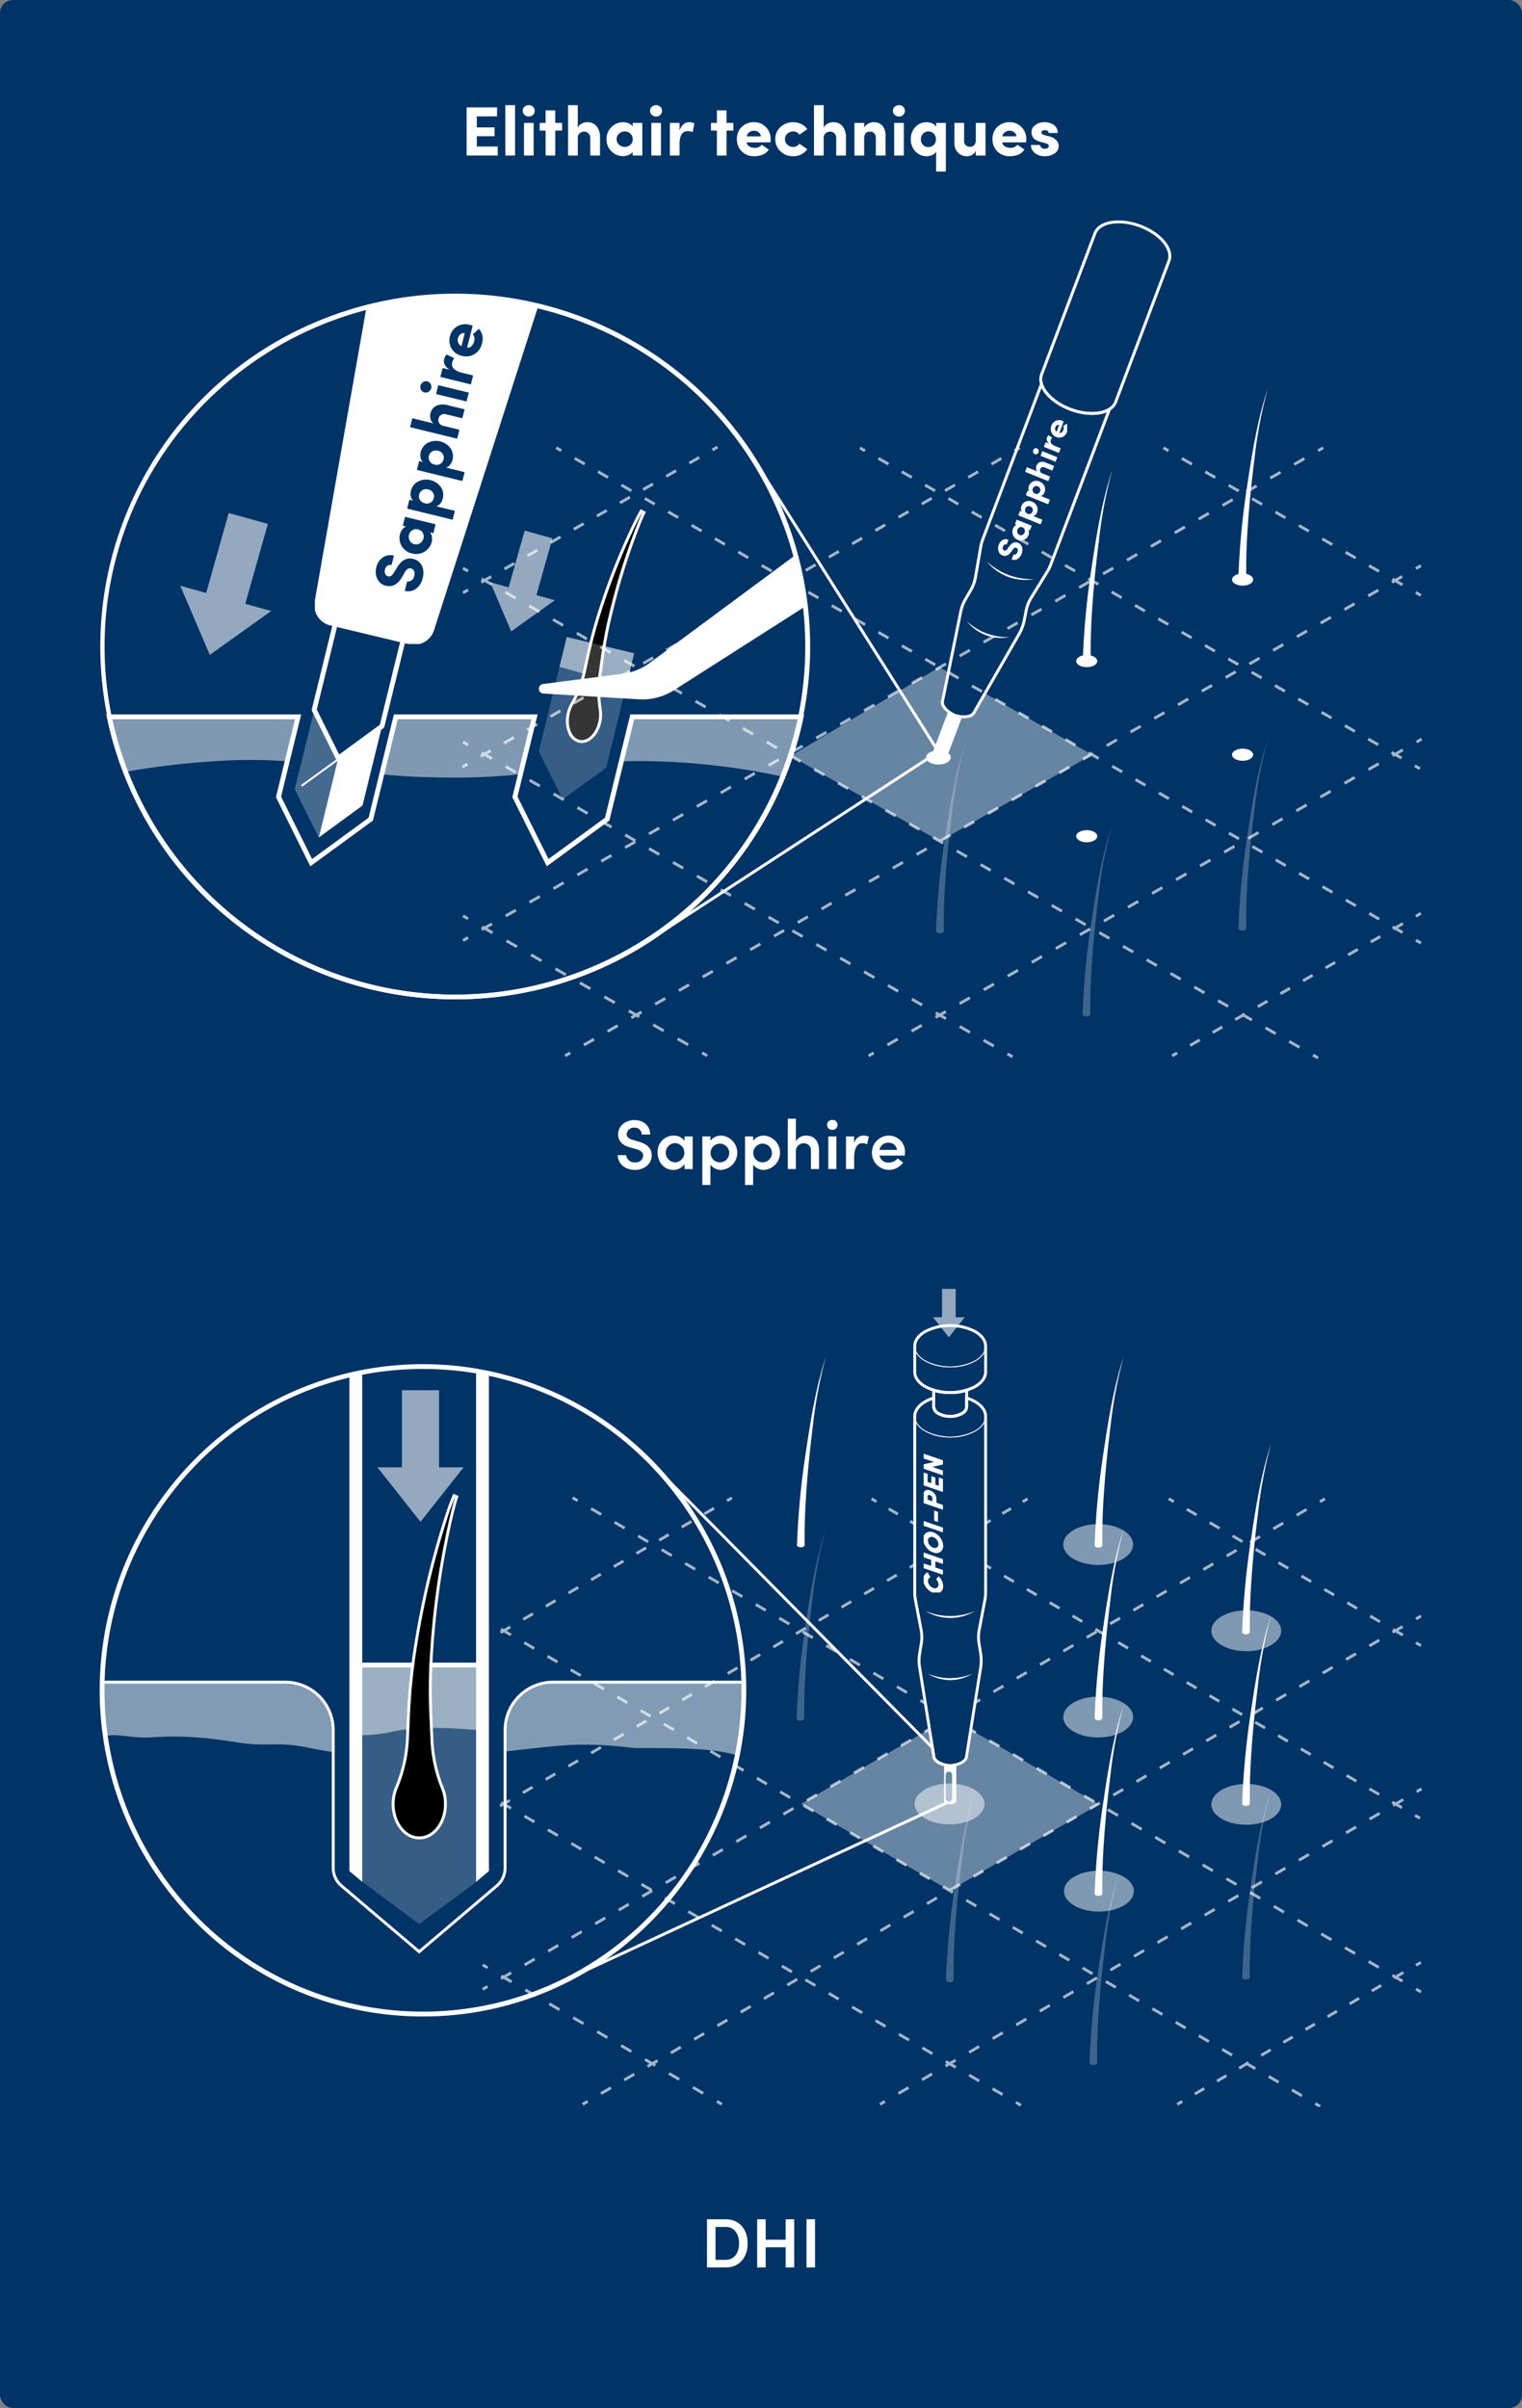 <svg xmlns="http://www.w3.org/2000/svg" xmlns:xlink="http://www.w3.org/1999/xlink" width="469.853" height="743.124" viewBox="0 0 469.853 743.124">
  <rect x="0" y="0" width="469.853" height="743.124" fill="#808080" stroke="none"/>
  <defs>
    <clipPath id="clip-path">
      <rect id="Rectangle_222" data-name="Rectangle 222" width="409.366" height="259.229" transform="translate(0 0)" fill="#fff"/>
    </clipPath>
    <clipPath id="clip-path-2">
      <rect id="Rectangle_220" data-name="Rectangle 220" width="69.128" height="108.012" transform="translate(0 0)" fill="#fff"/>
    </clipPath>
    <clipPath id="clip-path-3">
      <rect id="Rectangle_221" data-name="Rectangle 221" width="21.602" height="43.205" transform="translate(0 0)" fill="#fff"/>
    </clipPath>
    <clipPath id="clip-path-4">
      <rect id="Rectangle_224" data-name="Rectangle 224" width="409.366" height="252.748" transform="translate(0 0)" fill="#fff"/>
    </clipPath>
    <clipPath id="clip-path-5">
      <rect id="Rectangle_223" data-name="Rectangle 223" width="6.481" height="43.205" transform="translate(0 0)" fill="#fff"/>
    </clipPath>
  </defs>
  <g id="_3" data-name="3" transform="translate(0)">
    <rect id="Rectangle_219" data-name="Rectangle 219" width="469.853" height="743.124" rx="4" transform="translate(0.001 0)" fill="#036"/>
    <path id="Path_911" data-name="Path 911" d="M93.519,36.459V21.6h9.4v2.783H96.668v3.387h5.479V30.5H96.668v3.171h6.45v2.783Zm11.957-15.553h3V36.459h-3Zm8.727,5.479V36.459h-2.977V26.385ZM111.377,23.9a1.673,1.673,0,0,1-.539-1.251,1.605,1.605,0,0,1,.539-1.23,1.905,1.905,0,0,1,1.337-.518,1.8,1.8,0,0,1,1.294.518,1.6,1.6,0,0,1,.539,1.23,1.667,1.667,0,0,1-.539,1.251,1.8,1.8,0,0,1-1.294.518A1.905,1.905,0,0,1,111.377,23.9Zm9.505,2.481H123v2.373h-2.114v7.7H117.9v-7.7h-1.834V26.385H117.9V22.524h2.977Zm6.95,4.746v5.328h-3V20.906h3V27.96a2.237,2.237,0,0,1,1.143-1.316,3.488,3.488,0,0,1,1.683-.475,3.668,3.668,0,0,1,3,1.251,5.441,5.441,0,0,1,1.035,3.559v5.479h-3V31.087a1.937,1.937,0,0,0-.561-1.467,1.809,1.809,0,0,0-1.294-.539,2.177,2.177,0,0,0-1.424.5A1.931,1.931,0,0,0,127.832,31.131Zm16.958,5.328V35.315a2.7,2.7,0,0,1-1.337.992,4.45,4.45,0,0,1-1.6.345,5.1,5.1,0,0,1-3.581-1.445,4.986,4.986,0,0,1-1.553-3.8,4.918,4.918,0,0,1,1.553-3.775,5.059,5.059,0,0,1,3.581-1.467,4.623,4.623,0,0,1,1.553.3,2.768,2.768,0,0,1,1.381,1.035V26.385h2.977V36.459Zm-4.206-6.752a2.174,2.174,0,0,0-.755,1.7,2.239,2.239,0,0,0,.755,1.726,2.634,2.634,0,0,0,1.769.669,2.5,2.5,0,0,0,1.7-.647,2.255,2.255,0,0,0,.733-1.747,2.189,2.189,0,0,0-.733-1.726,2.453,2.453,0,0,0-1.7-.669A2.586,2.586,0,0,0,140.583,29.707Zm12.927-3.322V36.459h-2.977V26.385ZM150.685,23.9a1.673,1.673,0,0,1-.539-1.251,1.605,1.605,0,0,1,.539-1.23,1.905,1.905,0,0,1,1.337-.518,1.8,1.8,0,0,1,1.294.518,1.605,1.605,0,0,1,.539,1.23,1.673,1.673,0,0,1-.539,1.251,1.8,1.8,0,0,1-1.294.518A1.905,1.905,0,0,1,150.685,23.9Zm8.577,9.038v3.516h-3V26.385h3v2.437a3.838,3.838,0,0,1,1.165-1.985,2.639,2.639,0,0,1,1.683-.669,3.819,3.819,0,0,1,1.726.367l-.539,2.7a3.5,3.5,0,0,0-1.532-.3Q159.261,28.93,159.262,32.942Zm14.492-6.558h2.114v2.373h-2.114v7.7h-2.977v-7.7h-1.834V26.385h1.834V22.524h2.977Zm10.881,6.752,2.179,1.488q-1.38,2.049-4.595,2.049a5.223,5.223,0,0,1-3.753-1.467,5.132,5.132,0,0,1-1.51-3.818,4.99,4.99,0,0,1,1.51-3.775,5.266,5.266,0,0,1,3.753-1.445,4.939,4.939,0,0,1,3.667,1.488,5.124,5.124,0,0,1,1.488,3.818q0,.41-.043.928h-7.377a1.639,1.639,0,0,0,.841,1.251,3.247,3.247,0,0,0,1.639.431A2.606,2.606,0,0,0,184.636,33.137ZM180,30.527h4.357a1.712,1.712,0,0,0-.755-1.273,2.272,2.272,0,0,0-1.359-.453,2.547,2.547,0,0,0-1.4.431A1.913,1.913,0,0,0,180,30.527Zm10.436,4.659a4.931,4.931,0,0,1-1.618-3.8,4.8,4.8,0,0,1,1.618-3.753,5.8,5.8,0,0,1,6.342-.906,4.947,4.947,0,0,1,1.9,1.575l-2.437,1.747a2.15,2.15,0,0,0-1.941-1.014,2.558,2.558,0,0,0-1.747.669,2.115,2.115,0,0,0-.755,1.683,2.268,2.268,0,0,0,.755,1.747,2.558,2.558,0,0,0,1.747.669,2.15,2.15,0,0,0,1.941-1.014l2.438,1.726a4.955,4.955,0,0,1-1.877,1.6,5.6,5.6,0,0,1-2.5.561A5.509,5.509,0,0,1,190.433,35.186Zm13.318-4.055v5.328h-3V20.906h3V27.96a2.227,2.227,0,0,1,1.143-1.316,3.479,3.479,0,0,1,1.683-.475,3.67,3.67,0,0,1,3,1.251,5.441,5.441,0,0,1,1.035,3.559v5.479h-3V31.087a1.943,1.943,0,0,0-.561-1.467,1.814,1.814,0,0,0-1.294-.539,2.172,2.172,0,0,0-1.424.5A1.931,1.931,0,0,0,203.752,31.131Zm12.491,0v5.328h-3V26.385h3v1.467a3.049,3.049,0,0,1,1.208-1.208,3.356,3.356,0,0,1,1.7-.475,3.469,3.469,0,0,1,2.718,1.079,4.633,4.633,0,0,1,.971,3.192v6.018h-3V31.087a2.129,2.129,0,0,0-.475-1.488,1.642,1.642,0,0,0-1.273-.518Q216.242,29.081,216.243,31.131Zm12.238-4.746V36.459H225.5V26.385ZM225.655,23.9a1.673,1.673,0,0,1-.539-1.251,1.605,1.605,0,0,1,.539-1.23,1.9,1.9,0,0,1,1.337-.518,1.8,1.8,0,0,1,1.294.518,1.605,1.605,0,0,1,.539,1.23,1.673,1.673,0,0,1-.539,1.251,1.8,1.8,0,0,1-1.294.518A1.9,1.9,0,0,1,225.655,23.9Zm12.805,3.732V26.385h3V41.4h-3V35.229a2.4,2.4,0,0,1-1.165,1.057,4.039,4.039,0,0,1-1.79.388,4.607,4.607,0,0,1-3.43-1.467,5.251,5.251,0,0,1-1.424-3.818,5.119,5.119,0,0,1,1.424-3.753,4.651,4.651,0,0,1,3.43-1.467,4.13,4.13,0,0,1,1.79.388A2.375,2.375,0,0,1,238.461,27.636Zm-.065,3.818a2.366,2.366,0,0,0-.69-1.747,2.292,2.292,0,0,0-3.279,0,2.365,2.365,0,0,0-.669,1.747,2.338,2.338,0,0,0,.669,1.726,2.229,2.229,0,0,0,1.639.669,2.288,2.288,0,0,0,2.33-2.394Zm12.308.259V26.385h3V36.459h-3V35.078a3.067,3.067,0,0,1-2.61,1.6,3.951,3.951,0,0,1-2.89-1.1,4.293,4.293,0,0,1-1.1-3.171V26.385h3v5.371a1.757,1.757,0,0,0,1.79,2.006,1.8,1.8,0,0,0,1.294-.5A2.065,2.065,0,0,0,250.7,31.713Zm12.842,1.424,2.179,1.488q-1.382,2.049-4.595,2.049a5.218,5.218,0,0,1-3.753-1.467,5.126,5.126,0,0,1-1.51-3.818,4.984,4.984,0,0,1,1.51-3.775,5.26,5.26,0,0,1,3.753-1.445,4.939,4.939,0,0,1,3.667,1.488,5.124,5.124,0,0,1,1.488,3.818c0,.273-.015.582-.043.928h-7.377a1.632,1.632,0,0,0,.841,1.251,3.243,3.243,0,0,0,1.639.431A2.61,2.61,0,0,0,263.546,33.137Zm-4.638-2.61h4.357a1.712,1.712,0,0,0-.755-1.273,2.272,2.272,0,0,0-1.359-.453,2.543,2.543,0,0,0-1.4.431A1.9,1.9,0,0,0,258.908,30.527Zm13.348,2.136-1.316-.345a6.924,6.924,0,0,1-1.747-.69,2.589,2.589,0,0,1-.928-.928,4.032,4.032,0,0,1-.3-.841,3.643,3.643,0,0,1-.043-.82,2.524,2.524,0,0,1,1.186-1.985,4.4,4.4,0,0,1,2.739-.884,5.064,5.064,0,0,1,2.912.82,2.884,2.884,0,0,1,1.23,2.524h-2.826q-.021-.884-1.143-.884a1.345,1.345,0,0,0-.8.216.574.574,0,0,0-.259.539q.044.539.884.755l1.7.453a3.983,3.983,0,0,1,1.769.928,2.435,2.435,0,0,1,.971,2.006,2.6,2.6,0,0,1-1.316,2.33,5.563,5.563,0,0,1-3.041.82A4.851,4.851,0,0,1,269,35.747a3.089,3.089,0,0,1-1.273-2.545h2.8a1.137,1.137,0,0,0,.453.82,1.608,1.608,0,0,0,1.035.345,1.739,1.739,0,0,0,.863-.237.7.7,0,0,0,.367-.6.634.634,0,0,0-.237-.518A1.95,1.95,0,0,0,272.256,32.662Z" transform="translate(50.532 11.542)" fill="#fff"/>
    <g id="Group_196" data-name="Group 196" transform="translate(30.244 68.047)" clip-path="url(#clip-path)">
      <path id="Path_912" data-name="Path 912" d="M116.641,137.882a94.4,94.4,0,0,1,15.7,6.2l2.841-11.624-20.813-5.024-2.256,9.231c1.445.356,2.958.76,4.527,1.223Z" transform="translate(30.343 1.1)" fill="#fff" opacity="0.5"/>
      <path id="Path_913" data-name="Path 913" d="M104.722,137.216l-6.47-15.149,5.676,1.576,4.943-17.515,8.577,2.38-4.943,17.515,5.675,1.576-13.457,9.619Z" transform="translate(22.847 -10.42)" fill="#fff" opacity="0.58"/>
      <path id="Path_914" data-name="Path 914" d="M118.151,173.473a3.393,3.393,0,0,1-.612-.054,4.393,4.393,0,0,1-3.176-2.829,9.415,9.415,0,0,1-.492-5.323,10.371,10.371,0,0,1,1.176-3.3,34.7,34.7,0,0,0,3.852-9.819c.8-3.693,1.32-6.057,1.535-7.02.108-.436.223-.915.34-1.408.23-.957.464-1.948.684-2.746.1-.374.84-3.069.84-3.069A207.042,207.042,0,0,1,134.3,106.579c.148-.3.293-.585.438-.88a38.048,38.048,0,0,1,2.017-3.726l.781.448-.1.182c-.129.24-.25.467-.353.7-.735,1.595-1.405,3.3-1.975,4.781a206.73,206.73,0,0,0-9.107,30.777c-.609,3.06-1.083,5.787-1.414,8.1l-.883,6.346a35.266,35.266,0,0,0,.153,10.308,10.323,10.323,0,0,1-.054,3.388c-.658,3.689-3.085,6.467-5.652,6.467Z" transform="translate(31.202 -12.667)"/>
      <path id="Path_915" data-name="Path 915" d="M137.292,102.3c-.16.305-.33.6-.465.921-.709,1.535-1.365,3.2-1.981,4.792a206.905,206.905,0,0,0-9.129,30.846c-.518,2.615-1.043,5.491-1.417,8.129-.1.724-.458,3.288-.883,6.348a35.754,35.754,0,0,0,.154,10.436,9.881,9.881,0,0,1-.055,3.242c-.624,3.508-2.886,6.1-5.2,6.1a3.261,3.261,0,0,1-.533-.045c-2.5-.436-3.975-3.855-3.3-7.633a9.91,9.91,0,0,1,1.122-3.159,35.04,35.04,0,0,0,3.9-9.949c.689-3.166,1.288-5.918,1.536-7.017.307-1.24.687-2.927,1.018-4.137.19-.706.655-2.4.838-3.068a206.4,206.4,0,0,1,11.979-31.248A49.386,49.386,0,0,1,137.292,102.3Zm-.763-.482a38.465,38.465,0,0,0-2.043,3.772c-.145.291-.287.581-.431.867v.009l0,.009a207.825,207.825,0,0,0-12.03,31.382v.008l0,.009c-.082.3-.214.787-.356,1.308-.182.663-.374,1.37-.484,1.764-.219.8-.458,1.795-.687,2.755-.117.493-.233.972-.337,1.4v.009l-.006.009c-.214.96-.7,3.191-1.538,7.023a34.126,34.126,0,0,1-3.8,9.695,10.894,10.894,0,0,0-1.226,3.445,9.884,9.884,0,0,0,.521,5.578,4.837,4.837,0,0,0,3.515,3.094,4.121,4.121,0,0,0,.69.059c2.781,0,5.4-2.94,6.1-6.836a10.714,10.714,0,0,0,.057-3.536,34.738,34.738,0,0,1-.151-10.175l.884-6.346c.328-2.3.8-5.023,1.411-8.08a205.633,205.633,0,0,1,9.086-30.7c.567-1.468,1.234-3.169,1.958-4.738l.006-.011.006-.012c.092-.222.211-.439.334-.67l.1-.185Z" transform="translate(31.039 -12.751)" fill="#fff"/>
      <path id="Path_916" data-name="Path 916" d="M128.795,167.736l-13.429,9.816-7.383-14.842,8.621-35.279,20.813,5.024Z" transform="translate(28.109 1.1)" fill="#fff" opacity="0.21"/>
      <path id="Path_917" data-name="Path 917" d="M45.257,146.386l-9.111-21.338,7.992,2.219L51.1,102.6l12.081,3.353L56.22,130.619l7.992,2.22L45.257,146.389Z" transform="translate(-10.737 -12.33)" fill="#fff" opacity="0.58"/>
      <path id="Path_918" data-name="Path 918" d="M129.754,276.406a109.876,109.876,0,0,1-77.61-31.882A108.667,108.667,0,0,1,87.034,67.259,110.261,110.261,0,0,1,207.367,90.586a108.667,108.667,0,0,1-34.888,177.269,109.827,109.827,0,0,1-42.722,8.554Zm0-216.2A108.371,108.371,0,0,0,53.211,91.648a106.97,106.97,0,0,0-23.2,34.125,106.911,106.911,0,0,0,0,83.574,108.18,108.18,0,0,0,57.606,57.132A108.74,108.74,0,0,0,206.3,243.472,107.175,107.175,0,0,0,171.889,68.641,108.326,108.326,0,0,0,129.754,60.2Z" transform="translate(-19.469 -36.065)" fill="#fff"/>
      <path id="Path_919" data-name="Path 919" d="M251.059,176.771a242.448,242.448,0,0,0-2.91,29.518.6.6,0,0,0,.356.492,1.906,1.906,0,0,0,1.713,0,.6.6,0,0,0,.356-.492h.006c-.088-4.875.085-9.781.4-14.677.464-7.351,1.233-14.7,2.152-22.013a141.573,141.573,0,0,1,4.135-21.729c-3.1,9.382-4.732,19.163-6.208,28.9Z" transform="translate(103.906 12.152)" fill="#fff" opacity="0.24"/>
      <path id="Path_920" data-name="Path 920" d="M219.831,193.965a242.414,242.414,0,0,0-2.911,29.518.591.591,0,0,0,.356.49,1.9,1.9,0,0,0,1.713,0,.6.6,0,0,0,.356-.49h.006c-.088-4.875.085-9.781.394-14.677.465-7.351,1.234-14.7,2.154-22.013a141.626,141.626,0,0,1,4.135-21.731c-3.1,9.383-4.733,19.164-6.208,28.906Z" transform="translate(87.019 21.449)" fill="#fff" opacity="0.24"/>
      <path id="Path_921" data-name="Path 921" d="M250.138,153.542c1.8,0,3.26-.838,3.26-1.872s-1.461-1.874-3.26-1.874-3.26.838-3.26,1.874S248.337,153.542,250.138,153.542Z" transform="translate(103.219 13.194)" fill="#fff"/>
      <path id="Path_922" data-name="Path 922" d="M250.138,118.464c1.8,0,3.26-.838,3.26-1.872s-1.461-1.872-3.26-1.872-3.26.838-3.26,1.872S248.337,118.464,250.138,118.464Z" transform="translate(103.219 -5.774)" fill="#fff"/>
      <path id="Path_923" data-name="Path 923" d="M218.908,169.865c1.8,0,3.26-.838,3.26-1.872s-1.461-1.872-3.26-1.872-3.26.838-3.26,1.872S217.107,169.865,218.908,169.865Z" transform="translate(86.331 22.022)" fill="#fff"/>
      <path id="Path_924" data-name="Path 924" d="M218.908,134.788c1.8,0,3.26-.838,3.26-1.872s-1.461-1.872-3.26-1.872-3.26.838-3.26,1.872S217.107,134.788,218.908,134.788Z" transform="translate(86.331 3.054)" fill="#fff"/>
      <path id="Path_925" data-name="Path 925" d="M190.469,177.314a242.143,242.143,0,0,0-2.909,29.52.59.59,0,0,0,.356.49,1.893,1.893,0,0,0,1.712,0,.6.6,0,0,0,.356-.49h.006c-.088-4.877.085-9.781.4-14.677.464-7.353,1.233-14.7,2.152-22.014a141.567,141.567,0,0,1,4.135-21.729c-3.094,9.383-4.732,19.164-6.208,28.9Z" transform="translate(71.142 12.446)" fill="#fff" opacity="0.24"/>
      <path id="Path_926" data-name="Path 926" d="M224.558,104.01c-5.18,0-11.215-2.584-14.331-6.347-1.8-2.171-2.388-4.418-1.669-6.329L225,47.857c.721-1.908,2.658-3.215,5.45-3.682,5.565-.924,13.007,1.842,16.588,6.168,1.8,2.171,2.388,4.418,1.667,6.326v.006l-16.434,43.472c-.72,1.908-2.656,3.215-5.45,3.682a13.858,13.858,0,0,1-2.256.179Zm1.168-55.522-16.32,43.163c-.6,1.6-.063,3.529,1.521,5.444,3.4,4.1,10.459,6.733,15.74,5.853,2.461-.41,4.149-1.513,4.752-3.111l16.223-42.909L247.6,56.9a4.044,4.044,0,0,0,.25-.52.062.062,0,0,1,.009-.021c.6-1.6.063-3.529-1.519-5.444-3.4-4.1-10.457-6.73-15.74-5.853-2.461.41-4.149,1.514-4.753,3.111a.122.122,0,0,1-.012.03V48.4s-.006.024-.008.036v.006h-.015Z" transform="translate(82.336 -44.019)" fill="#fff"/>
      <path id="Path_927" data-name="Path 927" d="M189.384,154.513c2.1,0,3.809-.978,3.809-2.186s-1.706-2.186-3.809-2.186-3.809.978-3.809,2.186S187.281,154.513,189.384,154.513Z" transform="translate(70.069 13.38)" fill="#fff"/>
      <path id="Path_928" data-name="Path 928" d="M197.7,112.262a20.287,20.287,0,0,0,14.79,5.5A15.3,15.3,0,0,1,197.7,112.262Z" transform="translate(76.625 -7.103)" fill="#fff"/>
      <path id="Path_929" data-name="Path 929" d="M206.947,129.18a13.462,13.462,0,0,1-13.2-4.909A18.468,18.468,0,0,0,206.947,129.18Z" transform="translate(74.489 -0.609)" fill="#fff"/>
      <path id="Path_930" data-name="Path 930" d="M195.446,143.907a3.613,3.613,0,0,1-3.052-1.134c-.328-.4-.753.091-.636-.226l-5.166,13.668c-.12.317-.009.482.356.847.736.735,2.513.7,3.4.32a2.189,2.189,0,0,0,1.08-.949l4.644-12.285C195.953,144.466,195.959,143.82,195.446,143.907Z" transform="translate(70.593 9.273)" fill="#fff"/>
      <path id="Path_931" data-name="Path 931" d="M195.7,180.409a10.889,10.889,0,0,1-2.929-.439l-.066-.025c-2.53-1.173-4.744-3.242-4.023-5.243l5.576-27.376a12.413,12.413,0,0,1,1.427-3.753L197.4,140.6a11.53,11.53,0,0,0,1.387-3.832l1.612-9.352a12.3,12.3,0,0,1,.624-2.291l18.637-49.3.381,1.3a7.872,7.872,0,0,0,1.553,2.77c3.4,4.1,10.456,6.73,15.74,5.854a8.053,8.053,0,0,0,3.006-1.074l1.146-.73-18.642,49.3a12.447,12.447,0,0,1-1.049,2.132l-4.987,8.1a11.485,11.485,0,0,0-1.493,3.792l-.676,3.359a15.017,15.017,0,0,1-1.414,3.759l-13.949,24.264c-.5,1.262-1.918,1.764-3.579,1.764Zm-2.646-1.293c3.152.892,5,.2,5.39-.821l.031-.066,13.966-24.293a14.127,14.127,0,0,0,1.316-3.49l.675-3.359A12.365,12.365,0,0,1,216.039,143l4.987-8.1a11.454,11.454,0,0,0,.974-1.98l17.745-46.938a9.916,9.916,0,0,1-2.262.637c-5.564.924-13.007-1.842-16.586-6.167a9.775,9.775,0,0,1-1.282-1.956l-17.745,46.938a11.426,11.426,0,0,0-.579,2.126l-1.61,9.352a12.454,12.454,0,0,1-1.5,4.128l-1.719,2.974a11.575,11.575,0,0,0-1.324,3.487l-5.588,27.446-.012.034c-.387,1.023.549,2.752,3.516,4.132Z" transform="translate(71.672 -26.81)" fill="#fff"/>
      <path id="Path_932" data-name="Path 932" d="M70.664,168.629a.686.686,0,0,1-.178-.022.751.751,0,0,1-.5-.394l-7.419-14.919a.742.742,0,0,1-.057-.508l7.467-30.418a.755.755,0,0,1,.911-.549l20.924,5.052a.75.75,0,0,1,.555.9L84.9,158.193a.741.741,0,0,1-.287.425l-13.5,9.867a.753.753,0,0,1-.446.146Zm-6.623-15.754,6.9,13.876L83.5,157.574l7.223-29.429-19.458-4.7Z" transform="translate(3.509 -1.947)" fill="#fff"/>
      <path id="Path_933" data-name="Path 933" d="M66.5,181.423,59.079,166.5l6.011-24.483,7.419,14.919Z" transform="translate(1.664 8.99)" fill="#fff" opacity="0.27"/>
      <path id="Path_934" data-name="Path 934" d="M63.9,179.649,77.4,169.78,83.409,145.3,69.9,155.166Z" transform="translate(4.269 10.764)" fill="#fff"/>
      <path id="Path_935" data-name="Path 935" d="M129.043,230.857a109.874,109.874,0,0,1-69.857-24.891A108.974,108.974,0,0,1,21.5,143.833l-.184-.9H81.5L75.286,168.3l9.578,19.261L102.3,174.827l7.817-31.888h44.37l-6.22,25.367,9.579,19.261L175.28,174.83l7.816-31.888h53.671l-.185.9A109.455,109.455,0,0,1,166.8,224.247a110.242,110.242,0,0,1-37.764,6.616ZM23.162,144.432A107.965,107.965,0,0,0,91.8,222.839,108.782,108.782,0,0,0,197.94,204.815a107.515,107.515,0,0,0,36.985-60.383H184.291l-7.665,31.273L157.3,189.826l-10.619-21.35,5.893-24.044H111.307l-7.666,31.273L84.315,189.826,73.7,168.476l5.893-24.044Z" transform="translate(-18.759 9.484)" fill="#fff"/>
      <g id="Group_191" data-name="Group 191" transform="translate(3.478 153.168)" opacity="0.5">
        <path id="Path_936" data-name="Path 936" d="M76.853,157.171l3.369-13.75H21.913A106.539,106.539,0,0,0,26.9,160.4a253.868,253.868,0,0,1,29.745-3.416A149.812,149.812,0,0,1,76.853,157.171Z" transform="translate(-21.913 -143.421)" fill="#fff"/>
        <path id="Path_937" data-name="Path 937" d="M127.129,146.521l-2.612,10.653c3.41-.128,7.28-.14,11.839.012a213.1,213.1,0,0,1,38.1,4.726,106.52,106.52,0,0,0,5.585-18.491H127.888Z" transform="translate(33.573 -143.421)" fill="#fff"/>
        <path id="Path_938" data-name="Path 938" d="M123.681,143.421H80.862l-.76,3.1L76.51,161.18c5.531.553,12.127.941,20.616.977a192.519,192.519,0,0,0,22.213-1.017Z" transform="translate(7.612 -143.421)" fill="#fff"/>
      </g>
      <path id="Path_939" data-name="Path 939" d="M215.134,147.275c-.5,1.325-2.627,2.043-5.972,1.089-3.154-1.464-4.28-3.39-3.78-4.715l1.744-8.564-2.815-1.612-45.85,27.392,45.975,26.324L251.508,160.5l-33.082-18.942-3.288,5.722Z" transform="translate(55.406 4.368)" fill="#fff" opacity="0.4"/>
      <g id="Group_193" data-name="Group 193" transform="translate(112.271 69.515)">
        <g id="Group_192" data-name="Group 192" transform="translate(0 0)" opacity="0.64">
          <path id="Path_940" data-name="Path 940" d="M236.287,210.487l-1.567.9.453.777,1.567-.9Z" transform="translate(-15.626 -23.501)" fill="#fff"/>
          <path id="Path_941" data-name="Path 941" d="M238.775,222.971l-.451-.778,2.986-1.71.451.778Zm6.97-3.991-.453-.777,2.986-1.712.453.778Zm6.969-3.989-.451-.778,2.986-1.71.451.777ZM259.685,211l-.453-.778,2.986-1.71.453.778Zm6.969-3.989-.451-.778,2.986-1.712.451.778Zm6.97-3.991-.453-.778,2.986-1.71.453.778Zm6.969-3.991-.451-.777,2.986-1.712.451.778Zm6.97-3.989-.453-.778,2.986-1.71.453.777Zm6.969-3.991-.451-.778,2.986-1.71.451.778Zm6.971-3.991-.453-.777,2.986-1.712.453.778Z" transform="translate(-13.677 -37.515)" fill="#fff"/>
          <path id="Path_942" data-name="Path 942" d="M285.125,182.527l-1.567.9.451.777,1.567-.9Z" transform="translate(10.784 -38.621)" fill="#fff"/>
          <path id="Path_943" data-name="Path 943" d="M175.479,210.485l-1.567.9.453.777,1.567-.9Z" transform="translate(-48.509 -23.502)" fill="#fff"/>
          <path id="Path_944" data-name="Path 944" d="M178.139,241.635l-.453-.778,3.182-1.821.453.777Zm7.425-4.251-.453-.778,3.182-1.821.453.778Zm7.425-4.249-.453-.778,3.182-1.821.453.777Zm7.425-4.251-.453-.778,3.182-1.821.453.778Zm7.425-4.249-.453-.778,3.182-1.821.453.777Zm7.425-4.251-.453-.778,3.182-1.821.453.778Zm7.425-4.249-.453-.778,3.183-1.821.451.777Zm7.425-4.251-.451-.778,3.182-1.821.451.778Zm7.425-4.249-.451-.778,3.182-1.821.451.777Zm7.425-4.251-.451-.778,3.182-1.821.451.778Zm7.425-4.251-.451-.777,3.182-1.821.451.777Zm7.425-4.249-.451-.778,3.182-1.821.451.778Zm7.427-4.251-.453-.777,3.182-1.823.453.778Zm7.425-4.249-.453-.778,3.182-1.821.453.778Zm7.425-4.251-.453-.777,3.182-1.823.453.778Zm7.425-4.249-.453-.778,3.182-1.821.453.778Zm7.425-4.251-.453-.777,3.182-1.823.453.778Zm7.425-4.249-.453-.778,3.182-1.821.453.778Zm7.425-4.251-.453-.777,3.182-1.823.453.778Zm7.425-4.249-.453-.778,3.182-1.821.453.778Zm7.425-4.251-.453-.777,3.183-1.823.451.778Zm7.425-4.249-.451-.778,3.182-1.821.451.777Z" transform="translate(-46.468 -56.329)" fill="#fff"/>
          <path id="Path_945" data-name="Path 945" d="M285.258,147.633l-1.567.9.453.777,1.567-.9Z" transform="translate(10.856 -57.491)" fill="#fff"/>
          <path id="Path_946" data-name="Path 946" d="M114.671,210.48l-1.567.9.453.777,1.567-.9Z" transform="translate(-81.392 -23.505)" fill="#fff"/>
          <path id="Path_947" data-name="Path 947" d="M117.3,260.466l-.453-.777,3.146-1.8.451.778Zm7.337-4.2-.453-.778,3.146-1.8.453.777Zm7.337-4.2-.451-.777,3.145-1.8.453.778Zm7.339-4.2-.453-.778,3.146-1.8.451.777Zm7.337-4.2-.453-.778,3.146-1.8.453.778Zm7.337-4.2-.451-.778,3.145-1.8.453.777Zm7.339-4.2-.453-.778,3.146-1.8.451.778Zm7.337-4.2-.453-.778,3.146-1.8.451.778Zm7.337-4.2-.451-.778,3.145-1.8.453.778Zm7.337-4.2-.451-.777,3.145-1.8.453.778Zm7.339-4.2-.453-.778,3.146-1.8.451.778Zm7.337-4.2-.453-.777,3.146-1.8.453.778Zm7.337-4.2-.451-.778,3.145-1.8.453.778Zm7.339-4.2-.453-.777,3.146-1.8.451.778Zm7.337-4.2-.453-.778,3.146-1.8.453.777Zm7.337-4.2-.451-.777,3.145-1.8.453.778Zm7.339-4.2-.453-.778,3.146-1.8.451.777Zm7.337-4.2-.453-.778,3.146-1.8.453.778Zm7.337-4.2-.451-.778,3.145-1.8.453.777Zm7.339-4.2-.453-.778,3.146-1.8.451.778Zm7.337-4.2-.453-.778,3.146-1.8.451.778Zm7.337-4.2-.451-.778,3.145-1.8.453.778Zm7.337-4.2-.451-.777,3.145-1.8.453.778Zm7.339-4.2-.453-.778,3.146-1.8.451.778Zm7.337-4.2-.453-.777,3.146-1.8.453.778Zm7.337-4.2-.451-.778,3.145-1.8.453.778Zm7.339-4.2-.453-.777,3.146-1.8.451.778Zm7.337-4.2-.453-.778,3.146-1.8.453.777Zm7.337-4.2-.451-.777,3.145-1.8.453.778Zm7.339-4.2-.453-.778,3.146-1.8.451.777Zm7.337-4.2-.453-.778,3.146-1.8.451.778Zm7.337-4.2-.451-.778,3.145-1.8.453.777Zm7.339-4.2-.453-.778,3.146-1.8.451.778Zm7.337-4.2-.453-.778,3.146-1.8.451.778Zm7.337-4.2-.451-.778,3.145-1.8.453.778Z" transform="translate(-79.367 -75.134)" fill="#fff"/>
          <path id="Path_948" data-name="Path 948" d="M285.13,112.889l-1.567.9.453.777,1.567-.9Z" transform="translate(10.787 -76.279)" fill="#fff"/>
          <path id="Path_949" data-name="Path 949" d="M94.213,117.74l-1.567.9.452.777,1.567-.9Z" transform="translate(-92.455 -73.656)" fill="#fff"/>
          <path id="Path_950" data-name="Path 950" d="M96.764,130.516l-.452-.777,3.058-1.75.452.778Zm7.136-4.085-.453-.778,3.058-1.75.453.778Zm7.135-4.086-.453-.778,3.058-1.749.453.777Zm7.135-4.086-.451-.778,3.057-1.749.453.778Zm7.135-4.086-.451-.777,3.057-1.75.453.778Zm7.135-4.085-.451-.778,3.058-1.75.451.778ZM139.578,106l-.453-.778,3.058-1.75.451.778Zm7.135-4.086-.453-.778,3.058-1.75.453.778Zm7.135-4.086-.453-.778,3.058-1.75.453.778Zm7.135-4.086-.453-.778,3.058-1.75.453.778Z" transform="translate(-90.473 -87.998)" fill="#fff"/>
          <path id="Path_951" data-name="Path 951" d="M144.188,89.128l-1.567.9.451.777,1.567-.9Z" transform="translate(-65.43 -89.128)" fill="#fff"/>
          <path id="Path_952" data-name="Path 952" d="M141.011,210.471l-.451.777,1.567.9.451-.777Z" transform="translate(-66.545 -23.51)" fill="#fff"/>
          <path id="Path_953" data-name="Path 953" d="M160.091,222.427l-3.237-1.85.453-.778,3.236,1.852Zm-7.55-4.322-3.236-1.85.453-.778,3.236,1.852Zm-7.548-4.322-3.236-1.85.451-.778,3.237,1.85Zm-7.548-4.322-3.237-1.852.453-.777,3.236,1.85Zm-7.55-4.322-3.236-1.852.453-.777,3.236,1.85Zm-7.548-4.322-3.236-1.852.451-.777,3.237,1.85ZM114.8,196.5l-3.237-1.852.453-.778,3.236,1.852Zm-7.55-4.322-3.236-1.852.453-.778L107.7,191.4ZM99.7,187.852,96.465,186l.453-.778,3.236,1.852Z" transform="translate(-90.39 -37.164)" fill="#fff"/>
          <path id="Path_954" data-name="Path 954" d="M93.1,183.036l-.452.778,1.567.9.452-.777Z" transform="translate(-92.454 -38.346)" fill="#fff"/>
          <path id="Path_955" data-name="Path 955" d="M202.186,210.672l-.453.777,1.567.9.453-.778Z" transform="translate(-33.464 -23.401)" fill="#fff"/>
          <path id="Path_956" data-name="Path 956" d="M254.48,241.654l-3.16-1.81.451-.777,3.162,1.809Zm-7.377-4.223-3.16-1.81.451-.778,3.162,1.81Zm-7.377-4.223-3.16-1.81.453-.778,3.16,1.81Zm-7.376-4.223-3.162-1.81.453-.778,3.16,1.81Zm-7.377-4.223-3.16-1.81.451-.778,3.162,1.81Zm-7.377-4.225-3.16-1.809.451-.778,3.162,1.81Zm-7.377-4.223-3.16-1.809.453-.778,3.16,1.81Zm-7.376-4.223-3.162-1.809.453-.778,3.16,1.81Zm-7.377-4.223-3.16-1.809.451-.778,3.16,1.81Zm-7.377-4.223-3.16-1.809.451-.778,3.162,1.81Zm-7.377-4.223-3.16-1.809.453-.778,3.16,1.809Zm-7.376-4.223-3.162-1.809.453-.778,3.16,1.809Zm-7.377-4.223-3.16-1.809.451-.778,3.16,1.809Zm-7.377-4.223-3.16-1.809.451-.778,3.162,1.809Zm-7.377-4.223-3.16-1.809.453-.778,3.16,1.809Zm-7.376-4.223-3.162-1.81.453-.777,3.16,1.809Zm-7.377-4.223-3.16-1.81.451-.777,3.16,1.809Zm-7.377-4.223-3.16-1.81.451-.777,3.162,1.809Zm-7.377-4.223-3.16-1.81.453-.777,3.16,1.809Zm-7.376-4.223-3.162-1.81.453-.777,3.16,1.809Zm-7.377-4.223-3.16-1.81.451-.777,3.16,1.809Zm-7.377-4.223-3.161-1.81.452-.778,3.161,1.81Z" transform="translate(-90.422 -56.007)" fill="#fff"/>
          <path id="Path_957" data-name="Path 957" d="M93.1,148.219l-.453.777,1.567.9.452-.778Z" transform="translate(-92.454 -57.174)" fill="#fff"/>
          <path id="Path_958" data-name="Path 958" d="M263.4,210.916l-.453.777,1.567.9.453-.778Z" transform="translate(-0.36 -23.269)" fill="#fff"/>
          <path id="Path_959" data-name="Path 959" d="M348.82,260.878l-3.143-1.8.453-.778,3.142,1.8Zm-7.333-4.2-3.142-1.8.451-.777,3.143,1.8Zm-7.331-4.2-3.143-1.8.453-.778,3.143,1.8Zm-7.331-4.2-3.143-1.8.453-.777,3.142,1.8Zm-7.332-4.2-3.142-1.8.451-.778,3.143,1.8Zm-7.331-4.2-3.143-1.8.453-.777,3.142,1.8Zm-7.332-4.2-3.142-1.8.451-.778,3.143,1.8Zm-7.331-4.2-3.143-1.8.453-.777,3.143,1.8Zm-7.331-4.2-3.143-1.8.453-.778,3.142,1.8Zm-7.333-4.2-3.142-1.8.451-.777,3.143,1.8Zm-7.331-4.2-3.143-1.8.453-.778,3.142,1.8Zm-7.333-4.2-3.142-1.8.451-.777,3.143,1.8Zm-7.331-4.2-3.143-1.8.453-.778,3.143,1.8Zm-7.331-4.2-3.143-1.8.453-.778,3.142,1.8Zm-7.333-4.2-3.142-1.8.451-.778,3.143,1.8Zm-7.331-4.2-3.143-1.8.453-.778,3.142,1.8Zm-7.333-4.2-3.142-1.8.451-.778,3.143,1.8Zm-7.331-4.2-3.143-1.8.453-.778,3.143,1.8Zm-7.331-4.2-3.143-1.8.453-.778,3.142,1.8Zm-7.333-4.2-3.142-1.8.451-.778,3.143,1.8Zm-7.331-4.2-3.143-1.8.453-.778,3.142,1.8Zm-7.331-4.2-3.143-1.8.453-.778,3.142,1.8Zm-7.333-4.2-3.142-1.8.451-.778,3.143,1.8Zm-7.331-4.2-3.143-1.8.453-.778,3.142,1.8Zm-7.333-4.2-3.142-1.8.451-.777,3.143,1.8Zm-7.331-4.2-3.143-1.8.453-.778,3.143,1.8Zm-7.331-4.2-3.143-1.8.453-.777,3.142,1.8Zm-7.333-4.2-3.142-1.8.451-.778,3.143,1.8Zm-7.331-4.2-3.143-1.8.453-.777,3.142,1.8Zm-7.333-4.2-3.142-1.8.451-.778,3.143,1.8Zm-7.331-4.2-3.143-1.8.453-.777,3.143,1.8Zm-7.331-4.2-3.143-1.8.453-.778,3.142,1.8Zm-7.333-4.2-3.142-1.8.451-.777,3.143,1.8Zm-7.331-4.2-3.143-1.8.453-.778,3.142,1.8Zm-7.332-4.2L96.4,116.3l.452-.777,3.143,1.8Z" transform="translate(-90.423 -74.856)" fill="#fff"/>
          <path id="Path_960" data-name="Path 960" d="M93.1,113.4l-.453.778,1.567.9.452-.777Z" transform="translate(-92.454 -76.002)" fill="#fff"/>
          <path id="Path_961" data-name="Path 961" d="M284,118.255l-.453.778,1.567.9.453-.777Z" transform="translate(10.78 -73.377)" fill="#fff"/>
          <path id="Path_962" data-name="Path 962" d="M304.778,131.193l-3.094-1.773.453-.778,3.094,1.773Zm-7.223-4.137-3.094-1.77.453-.778,3.094,1.77Zm-7.222-4.137-3.1-1.773.453-.778,3.094,1.775Zm-7.223-4.135-3.1-1.772.453-.777,3.094,1.77Zm-7.223-4.137-3.1-1.773.453-.778,3.094,1.773Zm-7.223-4.137-3.1-1.77.453-.778,3.094,1.77Zm-7.223-4.137-3.094-1.773.451-.778,3.094,1.774Zm-7.223-4.136-3.094-1.771.451-.778,3.094,1.771ZM246.995,98.1,243.9,96.326l.451-.778,3.1,1.774Zm-7.223-4.136-3.094-1.771.451-.778,3.1,1.771Z" transform="translate(-14.567 -87.891)" fill="#fff"/>
          <path id="Path_963" data-name="Path 963" d="M233.435,89.3l-.451.777,1.567.9L235,90.2Z" transform="translate(-16.565 -89.034)" fill="#fff"/>
          <path id="Path_964" data-name="Path 964" d="M283.813,152.968l-.451.777,1.567.9.453-.778Z" transform="translate(10.678 -54.606)" fill="#fff"/>
          <path id="Path_965" data-name="Path 965" d="M337.38,184.676l-3.085-1.767.453-.778,3.085,1.769Zm-7.2-4.125-3.085-1.767.451-.778,3.086,1.769Zm-7.2-4.122-3.085-1.767.451-.778,3.086,1.769Zm-7.2-4.125-3.086-1.767.453-.778,3.085,1.769Zm-7.2-4.125-3.085-1.767.453-.778,3.085,1.769Zm-7.2-4.125-3.085-1.767.451-.778,3.086,1.769Zm-7.2-4.122-3.085-1.767.451-.778,3.086,1.769Zm-7.2-4.125-3.086-1.767.453-.778,3.085,1.769Zm-7.2-4.125-3.086-1.767.453-.778,3.085,1.769Zm-7.2-4.125-3.085-1.767.453-.778,3.085,1.769Zm-7.2-4.122-3.085-1.767.451-.778,3.086,1.769Zm-7.2-4.125-3.086-1.767.453-.778,3.085,1.769Zm-7.2-4.125-3.086-1.767.453-.778,3.085,1.769Zm-7.2-4.125-3.085-1.767.453-.778,3.085,1.769Zm-7.2-4.122-3.085-1.767.451-.778,3.086,1.769Zm-7.2-4.125-3.085-1.767.451-.778,3.086,1.769Zm-7.2-4.125-3.086-1.767.453-.778,3.085,1.769Zm-7.2-4.125-3.086-1.767.453-.778,3.085,1.769Zm-7.2-4.122-3.085-1.767.453-.778,3.085,1.769Zm-7.2-4.125-3.085-1.767.451-.778L201,105.547Zm-7.2-4.124-3.086-1.768.453-.778,3.085,1.768Zm-7.2-4.125-3.086-1.768.453-.778,3.085,1.768Zm-7.2-4.122-3.085-1.768.453-.778,3.085,1.768Z" transform="translate(-47.459 -87.896)" fill="#fff"/>
          <path id="Path_966" data-name="Path 966" d="M172.636,89.308l-.451.777,1.567.9.451-.777Z" transform="translate(-49.443 -89.031)" fill="#fff"/>
          <path id="Path_967" data-name="Path 967" d="M94.089,152.627l-1.567.9.452.778,1.567-.9Z" transform="translate(-92.522 -54.79)" fill="#fff"/>
          <path id="Path_968" data-name="Path 968" d="M96.655,184.178,96.2,183.4l3.07-1.758.453.777Zm7.166-4.1-.453-.777,3.071-1.76.453.778Zm7.166-4.1-.453-.778,3.071-1.758.451.778Zm7.165-4.1-.451-.778,3.069-1.76.453.778Zm7.166-4.1-.451-.777,3.069-1.76.453.778Zm7.166-4.1-.453-.778,3.071-1.758.453.777Zm7.166-4.1-.453-.777,3.071-1.76.451.778Zm7.165-4.1-.451-.778,3.069-1.758.453.778Zm7.166-4.1-.451-.778,3.069-1.76.453.778Zm7.166-4.1-.453-.778,3.071-1.758.451.778Zm7.166-4.1-.453-.778,3.071-1.758.451.777Zm7.165-4.1-.451-.777,3.069-1.76.453.778Zm7.166-4.1-.453-.778,3.071-1.758.453.778Zm7.166-4.1-.453-.778,3.071-1.76.451.778Zm7.166-4.1-.453-.778,3.071-1.758.451.778Zm7.165-4.1-.451-.778,3.069-1.758.453.777Zm7.166-4.1-.453-.777,3.071-1.76.453.778Zm7.166-4.1-.453-.778,3.071-1.758.451.778Zm7.166-4.1-.453-.778,3.071-1.76.451.778Zm7.165-4.1-.451-.778,3.069-1.758.453.778Zm7.166-4.1-.453-.778,3.071-1.759.453.778Zm7.166-4.1-.453-.778,3.071-1.759.451.778Zm7.165-4.1-.451-.778,3.069-1.759.453.778Z" transform="translate(-90.532 -87.921)" fill="#fff"/>
          <path id="Path_969" data-name="Path 969" d="M204.734,89.283l-1.567.9.451.777,1.567-.9Z" transform="translate(-32.689 -89.044)" fill="#fff"/>
          <path id="Path_970" data-name="Path 970" d="M94.21,187.378l-1.567.9.452.777,1.567-.9Z" transform="translate(-92.457 -35.998)" fill="#fff"/>
          <path id="Path_971" data-name="Path 971" d="M96.854,237.611l-.452-.778,3.161-1.81.452.778Zm7.376-4.223-.451-.778,3.16-1.81.453.778Zm7.377-4.225-.453-.777,3.162-1.81.451.778Zm7.377-4.223-.453-.777,3.16-1.81.453.778Zm7.376-4.223-.451-.777,3.16-1.81.453.778Zm7.377-4.223-.451-.777,3.16-1.81.453.778Zm7.377-4.223-.453-.777,3.162-1.81.451.778Zm7.377-4.223-.453-.778,3.16-1.809.453.778Zm7.376-4.223-.451-.778,3.16-1.809.453.778Zm7.377-4.223-.451-.778,3.16-1.809.453.778Zm7.377-4.223-.453-.778,3.162-1.809.451.778ZM178,191.154l-.453-.778,3.16-1.809.453.778Zm7.377-4.223-.453-.778,3.16-1.809.453.778Zm7.376-4.223-.451-.778,3.16-1.809.453.777Zm7.377-4.223-.453-.778,3.162-1.809.451.777Zm7.377-4.223-.453-.778,3.16-1.809.453.777Zm7.377-4.223-.453-.778,3.16-1.809.453.777Zm7.376-4.223-.451-.778,3.16-1.809.453.777Zm7.377-4.223-.453-.778,3.162-1.81.451.778Zm7.377-4.223-.453-.778,3.162-1.81.451.778Zm7.377-4.223-.453-.778,3.16-1.81.453.778Zm7.376-4.223-.451-.778,3.16-1.81.453.778Zm7.377-4.225-.453-.777,3.162-1.81.451.778Zm7.377-4.223-.453-.777,3.162-1.81.451.778Zm7.377-4.223-.453-.777,3.16-1.81.453.778Zm7.376-4.223-.451-.777,3.16-1.81.453.778Zm7.377-4.223-.453-.777,3.162-1.81.451.778Zm7.377-4.223-.453-.778,3.162-1.809.451.778Zm7.377-4.223-.453-.778,3.16-1.809.453.778Zm7.376-4.223-.451-.778,3.16-1.809.453.778Zm7.377-4.223-.453-.778,3.162-1.809.451.778Zm7.377-4.223-.453-.778,3.162-1.809.451.778Zm7.377-4.223-.453-.778,3.16-1.809.453.778Zm7.376-4.223-.451-.778,3.16-1.81.453.778Zm7.377-4.223-.453-.778,3.162-1.809.451.778Z" transform="translate(-90.424 -87.883)" fill="#fff"/>
          <path id="Path_972" data-name="Path 972" d="M265.542,89.286l-1.567.9.451.777,1.567-.9Z" transform="translate(0.194 -89.043)" fill="#fff"/>
          <path id="Path_973" data-name="Path 973" d="M284.028,187.908l-.453.778,1.567.9.453-.777Z" transform="translate(10.793 -35.711)" fill="#fff"/>
          <path id="Path_974" data-name="Path 974" d="M370.6,238.513l-3.091-1.77.453-.778,3.091,1.77Zm-7.214-4.131-3.091-1.77.451-.778,3.092,1.77Zm-7.214-4.131-3.091-1.77.451-.778,3.092,1.772Zm-7.214-4.131-3.091-1.77.451-.778,3.092,1.772Zm-7.214-4.129-3.091-1.772.451-.777,3.092,1.77Zm-7.214-4.131-3.091-1.772.451-.777,3.092,1.77Zm-7.214-4.131-3.091-1.77.451-.778,3.092,1.77ZM320.1,209.6l-3.091-1.77.451-.778,3.091,1.77Zm-7.214-4.131L309.8,203.7l.453-.778,3.091,1.77Zm-7.214-4.131-3.092-1.77.453-.778,3.091,1.77Zm-7.214-4.131-3.092-1.77.453-.778,3.091,1.772Zm-7.214-4.131-3.092-1.77.453-.778L291.7,192.3Zm-7.214-4.129-3.092-1.772.453-.777,3.091,1.77Zm-7.214-4.131-3.092-1.772.453-.777,3.091,1.77Zm-7.215-4.131-3.091-1.77.453-.778,3.091,1.77Zm-7.214-4.131-3.091-1.77.453-.778,3.091,1.77Zm-7.214-4.131-3.091-1.77.453-.778,3.091,1.77Zm-7.214-4.131-3.091-1.77.453-.778,3.091,1.77Zm-7.214-4.131-3.091-1.77.453-.778,3.091,1.772Zm-7.214-4.131-3.091-1.77.451-.777,3.092,1.77Zm-7.214-4.129-3.091-1.772.451-.777,3.092,1.77Zm-7.214-4.131L216.017,150l.451-.777,3.092,1.77Zm-7.214-4.131-3.091-1.77.451-.778,3.092,1.77Zm-7.214-4.131-3.091-1.77.451-.778,3.092,1.77Zm-7.214-4.131-3.091-1.77.451-.778,3.092,1.77Zm-7.214-4.131-3.091-1.77.451-.778,3.091,1.77Zm-7.214-4.131-3.092-1.77.453-.778,3.091,1.772Zm-7.214-4.131-3.092-1.77.453-.777,3.091,1.77Zm-7.214-4.129-3.092-1.772.453-.777,3.091,1.77Zm-7.214-4.131-3.092-1.77.453-.778,3.091,1.77Zm-7.214-4.131-3.092-1.77.453-.778,3.091,1.77Zm-7.214-4.131-3.092-1.77.453-.778,3.091,1.77Zm-7.215-4.131-3.091-1.771.453-.778,3.091,1.77Zm-7.214-4.13-3.091-1.771.453-.778,3.091,1.771Zm-7.214-4.13L122.235,96.3l.453-.778,3.091,1.771Zm-7.214-4.131-3.091-1.771.453-.778,3.091,1.771Z" transform="translate(-80.355 -87.903)" fill="#fff"/>
          <path id="Path_975" data-name="Path 975" d="M111.767,89.27l-.453.777,1.569.9.451-.777Z" transform="translate(-82.36 -89.051)" fill="#fff"/>
        </g>
      </g>
      <path id="Path_976" data-name="Path 976" d="M129.413,241.207l-.5-.747L219.4,181.61,163.365,92.951l.766-.476,56.511,89.4-.37.239Z" transform="translate(39.429 -17.803)" fill="#fff"/>
      <path id="Path_977" data-name="Path 977" d="M77.71,164.573a.3.3,0,0,1-.271-.168L71.6,152.529l-10.761,7.789a.306.306,0,0,1-.422-.066.3.3,0,0,1,.066-.419l11.053-8a.3.3,0,0,1,.25-.048.308.308,0,0,1,.2.159l6,12.2a.3.3,0,0,1-.139.4.308.308,0,0,1-.133.029Z" transform="translate(2.356 14.264)" fill="#fff"/>
      <path id="Path_978" data-name="Path 978" d="M219.9,122.794a241.837,241.837,0,0,0-2.91,29.52.59.59,0,0,0,.356.49,1.9,1.9,0,0,0,1.713,0,.6.6,0,0,0,.356-.49h.006c-.088-4.877.083-9.781.394-14.677.464-7.353,1.233-14.7,2.154-22.014A141.39,141.39,0,0,1,226.1,93.892c-3.094,9.383-4.732,19.164-6.206,28.9Z" transform="translate(87.054 -17.037)" fill="#fff"/>
      <path id="Path_979" data-name="Path 979" d="M251.059,106.459a242.447,242.447,0,0,0-2.91,29.518.6.6,0,0,0,.356.491,1.906,1.906,0,0,0,1.713,0,.6.6,0,0,0,.356-.491h.006c-.088-4.875.085-9.781.4-14.677.464-7.351,1.233-14.7,2.152-22.013a141.588,141.588,0,0,1,4.135-21.73c-3.1,9.383-4.732,19.164-6.208,28.905Z" transform="translate(103.906 -25.871)" fill="#fff"/>
      <path id="Path_980" data-name="Path 980" d="M142.3,144.128a18.122,18.122,0,0,1-8.453,3.4l-24.564,3.166a1.476,1.476,0,0,0,.1,2.938l29.481,1.783a18.159,18.159,0,0,0,10.852-2.812l40.026-25.543a105.668,105.668,0,0,0-3.011-15.808L142.3,144.122Z" transform="translate(28.11 -7.65)" fill="#fff"/>
      <g id="Group_194" data-name="Group 194" transform="translate(66.967 22.682)" clip-path="url(#clip-path-2)">
        <path id="Path_981" data-name="Path 981" d="M107.225,59a117.769,117.769,0,0,0-28.068,3.375L63.1,153.555a6.416,6.416,0,0,0,4.886,7.325l24.2,5.789a6.545,6.545,0,0,0,7.767-4.3L132.335,61.69A117.953,117.953,0,0,0,107.225,59Zm-16.3,91.187.735-2.914A1.735,1.735,0,0,0,93,146.987a2.179,2.179,0,0,0,.854-1.348,2.41,2.41,0,0,0-.042-1.536,1.346,1.346,0,0,0-.927-.826,1.284,1.284,0,0,0-.991.106,3.014,3.014,0,0,0-1,1.157l-.879,1.533q-2,3.256-4.886,2.555a3.84,3.84,0,0,1-2.657-2.08,5.069,5.069,0,0,1-.313-3.633,5.017,5.017,0,0,1,1.989-3.041,4.084,4.084,0,0,1,3.434-.541l-.732,2.9a1.543,1.543,0,0,0-1.257.179,1.9,1.9,0,0,0-.764,1.2,2.019,2.019,0,0,0,.073,1.364,1.238,1.238,0,0,0,.873.738q.988.24,1.781-1.122l.934-1.5q2.1-3.573,5.142-2.724a3.806,3.806,0,0,1,2.078,1.308,4.237,4.237,0,0,1,.924,2.152,6.567,6.567,0,0,1-.169,2.45,5.461,5.461,0,0,1-2.107,3.3,4.08,4.08,0,0,1-3.444.613Zm8.82-17.8,0,0,0,0Zm.69-2.733-.69,2.733-1.066-.259a2.532,2.532,0,0,1,.62,1.445,4.17,4.17,0,0,1-.051,1.555,4.955,4.955,0,0,1-6.094,3.524,4.862,4.862,0,0,1-3.712-5.915,4.387,4.387,0,0,1,.646-1.367,2.659,2.659,0,0,1,1.285-1.022l-1.049-.254.691-2.736Zm-6.561,6.141a2.105,2.105,0,0,1-1.426-1.094l0,0a2.409,2.409,0,0,1-.227-1.772,2.332,2.332,0,0,1,1.01-1.417,2.172,2.172,0,0,1,1.794-.277,2.142,2.142,0,0,1,1.455,1.072,2.3,2.3,0,0,1,.221,1.715,2.423,2.423,0,0,1-1.042,1.462A2.141,2.141,0,0,1,93.872,135.792Zm-2.216-10.98.691-2.738,1.17.286a2.37,2.37,0,0,1-.735-1.326,3.763,3.763,0,0,1,.051-1.725,4.424,4.424,0,0,1,2.161-2.831,5.58,5.58,0,0,1,7.092,1.732,4.33,4.33,0,0,1,.572,3.5,3.813,3.813,0,0,1-.777,1.546,2.444,2.444,0,0,1-1.26.84l5.768,1.407-.691,2.738-14.04-3.425Zm5.448-1.638a2.251,2.251,0,0,0,1.791-.227,2.181,2.181,0,0,0,.988-1.37,2.105,2.105,0,0,0-.243-1.669,2.221,2.221,0,0,0-1.455-1.018,2.334,2.334,0,0,0-1.8.223,2.118,2.118,0,0,0-1.017,1.361,2.079,2.079,0,0,0,.262,1.675,2.314,2.314,0,0,0,1.477,1.024ZM95.362,110.14l-.691,2.737h0l14.04,3.425.691-2.737-5.768-1.408a2.441,2.441,0,0,0,1.26-.839,3.816,3.816,0,0,0,.777-1.546,4.329,4.329,0,0,0-.572-3.5,5.58,5.58,0,0,0-7.092-1.732,4.424,4.424,0,0,0-2.162,2.831A3.764,3.764,0,0,0,95.8,109.1a2.37,2.37,0,0,0,.735,1.326Zm6.545.87a2.25,2.25,0,0,1-1.791.226,2.3,2.3,0,0,1-1.477-1.024,2.079,2.079,0,0,1-.262-1.675,2.151,2.151,0,0,1,1.02-1.361,2.32,2.32,0,0,1,1.8-.223,2.221,2.221,0,0,1,1.455,1.018,2.106,2.106,0,0,1,.243,1.669A2.18,2.18,0,0,1,101.908,111.01Zm.911-11.743,4.982,1.216-.7,2.756L92.558,99.691l.7-2.756,6.6,1.609a2.149,2.149,0,0,1-.975-1.354,3.314,3.314,0,0,1-.045-1.653,3.48,3.48,0,0,1,1.867-2.47,5.346,5.346,0,0,1,3.568-.141l5.126,1.251-.7,2.756-5.023-1.226a1.89,1.89,0,0,0-1.5.182,1.725,1.725,0,0,0-.806,1.065,1.979,1.979,0,0,0,.137,1.411,1.835,1.835,0,0,0,1.314.9ZM97,88.966a1.615,1.615,0,0,0,1.3-.22v0a1.768,1.768,0,0,0,.793-1.1,1.687,1.687,0,0,0-.185-1.307,1.661,1.661,0,0,0-2.331-.569,1.738,1.738,0,0,0-.774,1.075,1.773,1.773,0,0,0,.166,1.336A1.559,1.559,0,0,0,97,88.966Zm13.692.057-9.42-2.3-.691,2.737,9.42,2.3Zm-1.95-6.093,3.287.8-.7,2.756-9.42-2.3.7-2.756,2.28.556a3.637,3.637,0,0,1-1.583-1.533,2.428,2.428,0,0,1-.236-1.691,3.556,3.556,0,0,1,.745-1.5l2.4,1.112a3.249,3.249,0,0,0-.636,1.339q-.58,2.3,3.172,3.215Zm5.106-13.594L111.951,71h0a2.429,2.429,0,0,1,.377,2.237,2.99,2.99,0,0,1-.78,1.4,1.587,1.587,0,0,1-1.369.5l1.714-6.781c-.316-.107-.6-.188-.857-.251a5.06,5.06,0,0,0-3.923.484,4.751,4.751,0,0,0-2.235,3.045,4.874,4.874,0,0,0,.483,3.771,4.792,4.792,0,0,0,3.178,2.259,4.963,4.963,0,0,0,3.914-.528,4.9,4.9,0,0,0,2.251-3.1A4.8,4.8,0,0,0,113.85,69.336Zm-4.406,1.323-1.01,4.006a1.824,1.824,0,0,1-1.017-1.068,2.413,2.413,0,0,1-.077-1.389,2.236,2.236,0,0,1,.732-1.157A1.7,1.7,0,0,1,109.444,70.659Z" transform="translate(-63.183 -58.588)" fill="#fff" fill-rule="evenodd"/>
      </g>
      <g id="Group_195" data-name="Group 195" transform="translate(277.591 61.567)" clip-path="url(#clip-path-3)">
        <path id="Path_982" data-name="Path 982" d="M204.19,114.082l.567-1.516a.851.851,0,0,0,.7-.063,1.168,1.168,0,0,0,.522-.667,1.373,1.373,0,0,0,.082-.829.716.716,0,0,0-.416-.507.636.636,0,0,0-.512-.011,1.58,1.58,0,0,0-.582.555l-.55.764q-1.234,1.615-2.652,1.043a2.019,2.019,0,0,1-1.211-1.3,2.89,2.89,0,0,1,.082-1.974,2.682,2.682,0,0,1,1.211-1.5,2,2,0,0,1,1.781-.06l-.564,1.508a.755.755,0,0,0-.65.011,1.03,1.03,0,0,0-.468.595,1.171,1.171,0,0,0-.055.738.659.659,0,0,0,.394.455q.488.2.981-.484l.573-.741q1.3-1.777,2.793-1.117a1.959,1.959,0,0,1,.969.843,2.366,2.366,0,0,1,.327,1.22,3.756,3.756,0,0,1-.248,1.307,2.949,2.949,0,0,1-1.287,1.629,1.988,1.988,0,0,1-1.792.1Z" transform="translate(-199.723 -71.06)" fill="#fff"/>
        <path id="Path_983" data-name="Path 983" d="M208.3,107.227l-.525-.213a1.443,1.443,0,0,1,.22.818,2.386,2.386,0,0,1-.128.832,2.565,2.565,0,0,1-1.31,1.442,2.364,2.364,0,0,1-2.02.04,2.483,2.483,0,0,1-1.464-1.445,2.7,2.7,0,0,1-.031-1.983,2.415,2.415,0,0,1,.419-.693,1.355,1.355,0,0,1,.721-.462l-.516-.208.533-1.424,4.636,1.871-.532,1.422Zm-3.863.75a1.1,1.1,0,0,0,.653.684,1.052,1.052,0,0,0,.926-.048,1.344,1.344,0,0,0,.626-1.653,1.125,1.125,0,0,0-.667-.673,1.063,1.063,0,0,0-.931.029,1.246,1.246,0,0,0-.607.693A1.36,1.36,0,0,0,204.437,107.977Z" transform="translate(-198.171 -73.175)" fill="#fff"/>
        <path id="Path_984" data-name="Path 984" d="M204.051,104.638l.535-1.424.576.233a1.311,1.311,0,0,1-.285-.764,2.173,2.173,0,0,1,.139-.923,2.35,2.35,0,0,1,1.285-1.374,2.451,2.451,0,0,1,1.989.014,2.617,2.617,0,0,1,1.5,1.394,2.463,2.463,0,0,1,.06,1.918,2.077,2.077,0,0,1-.5.778,1.228,1.228,0,0,1-.7.365l2.84,1.145-.532,1.424-6.909-2.789Zm2.875-.513a1.1,1.1,0,0,0,.926,0,1.166,1.166,0,0,0,.593-.667,1.21,1.21,0,0,0-.014-.914,1.161,1.161,0,0,0-.672-.646,1.136,1.136,0,0,0-1.539.663,1.216,1.216,0,0,0,.706,1.567Z" transform="translate(-197.531 -75.203)" fill="#fff"/>
        <path id="Path_985" data-name="Path 985" d="M205.557,100.606l.533-1.423.576.232a1.306,1.306,0,0,1-.285-.764,2.194,2.194,0,0,1,.139-.922,2.355,2.355,0,0,1,1.285-1.375,2.452,2.452,0,0,1,1.991.014,2.611,2.611,0,0,1,1.5,1.395,2.462,2.462,0,0,1,.06,1.918,2.126,2.126,0,0,1-.5.778,1.233,1.233,0,0,1-.7.365l2.84,1.146-.533,1.423-6.909-2.789Zm2.877-.512a1.1,1.1,0,0,0,.926,0,1.167,1.167,0,0,0,.593-.668,1.21,1.21,0,0,0-.014-.914,1.16,1.16,0,0,0-.672-.645,1.136,1.136,0,0,0-1.538.662,1.182,1.182,0,0,0,.022.917,1.2,1.2,0,0,0,.683.651Z" transform="translate(-196.717 -77.383)" fill="#fff"/>
        <path id="Path_986" data-name="Path 986" d="M210.668,95.908l2.453.99-.536,1.434-7.157-2.888.536-1.434,3.248,1.31a1.169,1.169,0,0,1-.407-.792,1.91,1.91,0,0,1,.088-.891,1.854,1.854,0,0,1,1.111-1.2,2.593,2.593,0,0,1,1.823.167l2.521,1.018-.536,1.434-2.471-1a.917.917,0,0,0-1.254.512,1.124,1.124,0,0,0-.025.767.951.951,0,0,0,.61.571Z" transform="translate(-196.787 -79.446)" fill="#fff"/>
        <path id="Path_987" data-name="Path 987" d="M208.217,91.42a.8.8,0,0,1-.676.031.816.816,0,0,1-.473-.492,1.01,1.01,0,0,1,0-.73.926.926,0,0,1,.465-.526.778.778,0,0,1,.667-.028.845.845,0,0,1,.479.489.958.958,0,0,1,.008.716.935.935,0,0,1-.476.537Zm1.646-.885,4.636,1.873-.533,1.423-4.636-1.873Z" transform="translate(-195.936 -80.918)" fill="#fff"/>
        <path id="Path_988" data-name="Path 988" d="M212.734,90.4l1.616.653-.536,1.434-4.636-1.873.536-1.434,1.122.453a1.964,1.964,0,0,1-.7-.931,1.39,1.39,0,0,1-.008-.925,1.971,1.971,0,0,1,.476-.758l1.146.758a1.811,1.811,0,0,0-.413.676q-.451,1.2,1.4,1.943Z" transform="translate(-194.759 -82.32)" fill="#fff"/>
        <path id="Path_989" data-name="Path 989" d="M214.4,85.84l1.075-.767a2.715,2.715,0,0,1,.122,2.577,2.6,2.6,0,0,1-1.35,1.516,2.421,2.421,0,0,1-2.026.02,2.49,2.49,0,0,1-1.464-1.428,2.781,2.781,0,0,1,0-2.059,2.521,2.521,0,0,1,1.336-1.485,2.467,2.467,0,0,1,2.026.006c.125.051.267.116.419.192l-1.317,3.527a.777.777,0,0,0,.726-.175,1.619,1.619,0,0,0,.49-.7,1.381,1.381,0,0,0-.043-1.228Zm-2.031,1.734.778-2.085a.832.832,0,0,0-.724.119,1.18,1.18,0,0,0-.448.574,1.365,1.365,0,0,0-.052.75.982.982,0,0,0,.444.642Z" transform="translate(-194.01 -83.954)" fill="#fff"/>
      </g>
    </g>
    <path id="Path_990" data-name="Path 990" d="M129.1,239.717c-3.171,0-5.306-2.028-5.306-4.551h2.61a2.519,2.519,0,0,0,2.761,2.222,2.222,2.222,0,0,0,2.481-2.092c0-1.035-.884-1.639-2.135-1.984l-1.855-.518c-3.192-.82-3.753-2.74-3.753-4.034,0-2.632,2.308-4.422,5.048-4.422,2.718,0,4.853,1.683,4.853,4.465H131.2a2.118,2.118,0,0,0-2.308-2.114,2.173,2.173,0,0,0-2.33,2.028c0,.41.129,1.273,1.834,1.726l1.769.518c2.33.647,4.12,1.855,4.12,4.228C134.281,237.905,132.016,239.717,129.1,239.717Zm15.318-8.93v-1.4h2.5v10.074h-2.5v-1.575a4.058,4.058,0,0,1-3.451,1.833c-2.7,0-4.853-2.179-4.853-5.306a4.956,4.956,0,0,1,4.918-5.285A3.99,3.99,0,0,1,144.423,230.787Zm-2.934,6.6a2.967,2.967,0,0,0-.022-5.932,2.968,2.968,0,0,0,.022,5.932Zm14.264-8.262a5.308,5.308,0,0,1,.022,10.591,4.006,4.006,0,0,1-3.365-1.6v6.256h-2.5V229.385h2.5v1.337A4.049,4.049,0,0,1,155.754,229.126Zm-.388,8.262a2.883,2.883,0,0,0,2.847-2.955,2.881,2.881,0,1,0-2.847,2.955Zm13.576-8.262a5.308,5.308,0,0,1,.022,10.591,4.006,4.006,0,0,1-3.365-1.6v6.256h-2.5V229.385h2.5v1.337A4.049,4.049,0,0,1,168.941,229.126Zm-.388,8.262a2.883,2.883,0,0,0,2.847-2.955,2.881,2.881,0,1,0-2.847,2.955Zm13.36-8.262c2.588,0,4.034,1.747,4.034,4.681v5.652h-2.5V233.98a2.186,2.186,0,0,0-2.092-2.481,2.447,2.447,0,0,0-2.567,2.632v5.328h-2.5V223.906h2.5v7.01A3.515,3.515,0,0,1,181.913,229.126Zm8.134-1.769a1.535,1.535,0,1,1,0-3.063,1.534,1.534,0,1,1,0,3.063Zm1.251,12.1h-2.5V229.385h2.5Zm8.366-10.332a3.689,3.689,0,0,1,1.639.345l-.5,2.373a3.151,3.151,0,0,0-1.467-.367c-1.639,0-2.545,1.639-2.545,4.465v3.516h-2.524V229.385h2.5v2.157A3.011,3.011,0,0,1,199.664,229.126Zm12.807,5.2c0,.28-.022.6-.043.971h-7.809a2.657,2.657,0,0,0,2.869,2.157,3.346,3.346,0,0,0,2.718-1.294l1.683,1.273a5.355,5.355,0,0,1-4.551,2.286,5.3,5.3,0,0,1,0-10.591A4.979,4.979,0,0,1,212.471,234.325Zm-7.852-.777h5.371a2.455,2.455,0,0,0-2.632-2.2A2.577,2.577,0,0,0,204.619,233.548Z" transform="translate(66.906 121.318)" fill="#fff"/>
    <g id="Group_202" data-name="Group 202" transform="translate(30.244 397.485)" clip-path="url(#clip-path-4)">
      <path id="Path_991" data-name="Path 991" d="M222.2,334.985a245.148,245.148,0,0,0-2.85,29.4.587.587,0,0,0,.348.488,1.832,1.832,0,0,0,1.678,0,.6.6,0,0,0,.348-.488h.006c-.086-4.857.083-9.742.387-14.62.455-7.323,1.208-14.644,2.109-21.928a142.96,142.96,0,0,1,4.051-21.645c-3.031,9.346-4.636,19.089-6.08,28.792Z" transform="translate(88.331 -231.667)" fill="#fff"/>
      <path id="Path_992" data-name="Path 992" d="M251.755,317.749a245.438,245.438,0,0,0-2.85,29.4.59.59,0,0,0,.348.488,1.835,1.835,0,0,0,1.679,0,.6.6,0,0,0,.348-.488h.006c-.086-4.857.082-9.742.387-14.62.454-7.323,1.208-14.643,2.109-21.928a143.2,143.2,0,0,1,4.049-21.646c-3.031,9.348-4.635,19.09-6.078,28.794Z" transform="translate(104.315 -240.989)" fill="#fff"/>
      <path id="Path_993" data-name="Path 993" d="M222.2,300.4a245.116,245.116,0,0,0-2.85,29.4.587.587,0,0,0,.348.488,1.832,1.832,0,0,0,1.678,0,.6.6,0,0,0,.348-.488h.006c-.086-4.856.083-9.744.387-14.62.455-7.323,1.208-14.644,2.109-21.928a142.946,142.946,0,0,1,4.051-21.646c-3.031,9.346-4.636,19.09-6.08,28.794Z" transform="translate(88.331 -250.371)" fill="#fff"/>
      <path id="Path_994" data-name="Path 994" d="M251.755,352.135a245.438,245.438,0,0,0-2.85,29.4.59.59,0,0,0,.348.488,1.836,1.836,0,0,0,1.679,0,.6.6,0,0,0,.348-.488h.006c-.086-4.856.082-9.742.387-14.62.454-7.323,1.208-14.643,2.109-21.928a143.144,143.144,0,0,1,4.049-21.645c-3.031,9.346-4.635,19.089-6.078,28.792Z" transform="translate(104.315 -222.393)" fill="#fff"/>
      <path id="Path_995" data-name="Path 995" d="M251.755,386.909a245.446,245.446,0,0,0-2.85,29.4.592.592,0,0,0,.348.49,1.835,1.835,0,0,0,1.679,0,.6.6,0,0,0,.348-.49h.006c-.086-4.857.082-9.742.387-14.619.454-7.323,1.208-14.643,2.109-21.928a143.126,143.126,0,0,1,4.049-21.646c-3.031,9.346-4.635,19.089-6.078,28.794Z" transform="translate(104.315 -203.59)" fill="#fff" opacity="0.24"/>
      <path id="Path_996" data-name="Path 996" d="M221.167,404.034a245.128,245.128,0,0,0-2.852,29.4.589.589,0,0,0,.35.488,1.832,1.832,0,0,0,1.678,0,.6.6,0,0,0,.348-.488h.006c-.086-4.857.082-9.742.387-14.62.455-7.323,1.208-14.643,2.109-21.928a143.151,143.151,0,0,1,4.049-21.645c-3.031,9.346-4.635,19.089-6.078,28.792Z" transform="translate(87.773 -194.328)" fill="#fff" opacity="0.24"/>
      <path id="Path_997" data-name="Path 997" d="M222.2,370.159a245.125,245.125,0,0,0-2.85,29.4.589.589,0,0,0,.348.49,1.832,1.832,0,0,0,1.678,0,.6.6,0,0,0,.348-.49h.006c-.086-4.857.083-9.742.387-14.619.455-7.323,1.208-14.643,2.109-21.928a142.945,142.945,0,0,1,4.051-21.646c-3.031,9.346-4.636,19.089-6.08,28.794Z" transform="translate(88.331 -212.647)" fill="#fff"/>
      <path id="Path_998" data-name="Path 998" d="M223.842,352.267c5.955,0,10.782-2.818,10.782-6.3s-4.827-6.3-10.782-6.3-10.782,2.82-10.782,6.3S217.887,352.267,223.842,352.267Z" transform="translate(84.932 -213.562)" fill="#fff" opacity="0.5"/>
      <path id="Path_999" data-name="Path 999" d="M253.516,334.987c5.955,0,10.782-2.818,10.782-6.3s-4.827-6.3-10.782-6.3-10.782,2.82-10.782,6.3S247.561,334.987,253.516,334.987Z" transform="translate(100.978 -222.907)" fill="#fff" opacity="0.5"/>
      <path id="Path_1000" data-name="Path 1000" d="M253.516,369.753c5.955,0,10.782-2.818,10.782-6.294s-4.827-6.3-10.782-6.3-10.782,2.818-10.782,6.3S247.561,369.753,253.516,369.753Z" transform="translate(100.978 -204.106)" fill="#fff" opacity="0.5"/>
      <path id="Path_1001" data-name="Path 1001" d="M194.063,369.67c5.955,0,10.782-2.818,10.782-6.294s-4.827-6.3-10.782-6.3-10.782,2.818-10.782,6.3S188.108,369.67,194.063,369.67Z" transform="translate(68.828 -204.151)" fill="#fff" opacity="0.5"/>
      <path id="Path_1002" data-name="Path 1002" d="M223.842,317.71c5.955,0,10.782-2.82,10.782-6.3s-4.827-6.3-10.782-6.3-10.782,2.818-10.782,6.3S217.887,317.71,223.842,317.71Z" transform="translate(84.932 -232.25)" fill="#fff" opacity="0.5"/>
      <path id="Path_1003" data-name="Path 1003" d="M223.988,387.138c5.955,0,10.782-2.82,10.782-6.3s-4.827-6.3-10.782-6.3-10.782,2.818-10.782,6.3S218.033,387.138,223.988,387.138Z" transform="translate(85.011 -194.705)" fill="#fff" opacity="0.5"/>
      <path id="Path_1004" data-name="Path 1004" d="M192.406,387.45a245.12,245.12,0,0,0-2.85,29.4.592.592,0,0,0,.348.49,1.832,1.832,0,0,0,1.678,0,.6.6,0,0,0,.35-.49h0c-.085-4.856.083-9.742.388-14.619.455-7.323,1.208-14.643,2.109-21.928a143.133,143.133,0,0,1,4.049-21.646c-3.031,9.346-4.635,19.089-6.08,28.794Z" transform="translate(72.221 -203.297)" fill="#fff" opacity="0.24"/>
      <path id="Path_1005" data-name="Path 1005" d="M162.481,335.072a245.139,245.139,0,0,0-2.852,29.4.589.589,0,0,0,.35.488,1.832,1.832,0,0,0,1.678,0,.6.6,0,0,0,.348-.488h.006c-.086-4.857.082-9.742.387-14.62.455-7.323,1.208-14.643,2.109-21.928a143.152,143.152,0,0,1,4.049-21.645c-3.031,9.346-4.635,19.089-6.078,28.792Z" transform="translate(56.038 -231.62)" fill="#fff" opacity="0.24"/>
      <path id="Path_1006" data-name="Path 1006" d="M162.558,300.342a245.134,245.134,0,0,0-2.85,29.4.59.59,0,0,0,.348.488,1.832,1.832,0,0,0,1.678,0,.6.6,0,0,0,.348-.488h.006c-.085-4.857.083-9.744.387-14.62.456-7.323,1.209-14.643,2.109-21.928a143.33,143.33,0,0,1,4.051-21.646c-3.031,9.346-4.635,19.09-6.08,28.794Z" transform="translate(56.081 -250.402)" fill="#fff"/>
      <path id="Path_1007" data-name="Path 1007" d="M185.382,322.495a19.61,19.61,0,0,0,15.471,0A14.817,14.817,0,0,1,185.382,322.495Z" transform="translate(69.964 -222.853)" fill="#fff"/>
      <path id="Path_1008" data-name="Path 1008" d="M199.728,335.066a13.034,13.034,0,0,1-13.807,0A17.85,17.85,0,0,0,199.728,335.066Z" transform="translate(70.256 -216.055)" fill="#fff"/>
      <path id="Path_1009" data-name="Path 1009" d="M194.4,286.628a16.141,16.141,0,0,1-7.958-1.921c-2.209-1.29-3.424-3.031-3.424-4.9V271.88c0-1.871,1.217-3.613,3.424-4.9a17.432,17.432,0,0,1,15.913,0c2.209,1.291,3.424,3.031,3.424,4.9V279.8c0,1.87-1.217,3.615-3.424,4.9a16.133,16.133,0,0,1-7.958,1.921Zm-10.5-14.446V279.8c0,1.541,1.06,3.006,2.983,4.129a16.466,16.466,0,0,0,15.027,0c1.924-1.123,2.984-2.589,2.984-4.129v-7.377l-.045-.006a3.352,3.352,0,0,0,.045-.539c0-1.539-1.06-3.006-2.984-4.129a16.466,16.466,0,0,0-15.027,0c-1.923,1.123-2.983,2.59-2.983,4.129,0,.1.006.2.014.3Z" transform="translate(68.684 -253.916)" fill="#fff"/>
      <path id="Path_1010" data-name="Path 1010" d="M194.294,278.307a15.839,15.839,0,0,1-7.812-1.886c-2.112-1.234-3.279-2.884-3.279-4.645s1.165-3.411,3.279-4.644a17.112,17.112,0,0,1,15.619,0c2.115,1.233,3.279,2.883,3.279,4.644s-1.163,3.411-3.279,4.645a15.829,15.829,0,0,1-7.81,1.886Zm0-12.77a15.515,15.515,0,0,0-7.661,1.85c-2.017,1.18-3.131,2.738-3.131,4.388s1.111,3.209,3.131,4.39a16.789,16.789,0,0,0,15.323,0c2.017-1.18,3.131-2.738,3.131-4.39s-1.111-3.208-3.131-4.388a15.515,15.515,0,0,0-7.661-1.85Z" transform="translate(68.786 -253.812)" fill="#fff"/>
      <path id="Path_1011" data-name="Path 1011" d="M119.694,439.7a98.422,98.422,0,0,1-70.357-29.395,100.142,100.142,0,0,1-29.145-70.96c0-.775.009-1.57.03-2.431l.009-.436H77.279A15.235,15.235,0,0,1,92.431,351.76v42.5a6.749,6.749,0,0,0,2.381,5.157l23.709,20.121,23.7-20.121a6.748,6.748,0,0,0,2.378-5.157v-42.5a15.236,15.236,0,0,1,15.152-15.281h59.4l.009.436c.02.852.029,1.647.029,2.431a100.123,100.123,0,0,1-29.145,70.96A98.437,98.437,0,0,1,119.688,439.7ZM21.1,337.374c-.015.687-.021,1.337-.021,1.972a99.227,99.227,0,0,0,28.885,70.328,98.019,98.019,0,0,0,139.462,0,99.242,99.242,0,0,0,28.885-70.328c0-.641-.006-1.291-.022-1.972H159.758a14.342,14.342,0,0,0-14.266,14.386v42.5a7.646,7.646,0,0,1-2.694,5.84l-24.274,20.6L94.242,400.1a7.641,7.641,0,0,1-2.7-5.84v-42.5a14.341,14.341,0,0,0-14.265-14.386Z" transform="translate(-19.365 -215.291)" fill="#fff"/>
      <g id="Group_197" data-name="Group 197" transform="translate(1.27 121.636)" opacity="0.51">
        <path id="Path_1012" data-name="Path 1012" d="M83.325,356.845c1.9.367,4.859.935,8.511,1.531V351.6A14.771,14.771,0,0,0,77.127,336.77H20.509c-.018.8-.03,1.612-.03,2.419a101.207,101.207,0,0,0,1.007,14.283c3.444-1.069,8.3.763,14.342.331,11.2-.8,20.176.592,27.18,1.667,8.52,1.311,11.09-.405,20.318,1.371Z" transform="translate(-20.479 -336.77)" fill="#fff"/>
        <path id="Path_1013" data-name="Path 1013" d="M115.936,336.77A14.77,14.77,0,0,0,101.228,351.6v6.576c4.011-.479,8.812-1.012,14.69-1.6,14.2-1.419,22.62.533,26.124.533,15.1,0,23.31.119,30.869,2.24a101.158,101.158,0,0,0,2.018-20.161c0-.81-.012-1.615-.031-2.421H115.936Z" transform="translate(23.187 -336.77)" fill="#fff"/>
      </g>
      <path id="Path_1014" data-name="Path 1014" d="M119.8,474.383A98.716,98.716,0,0,1,49.231,444.9a101.262,101.262,0,0,1,0-142.344,99.2,99.2,0,0,1,141.134,0,101.259,101.259,0,0,1,0,142.344A98.715,98.715,0,0,1,119.8,474.383Zm0-199.816A97.271,97.271,0,0,0,50.273,303.61a99.771,99.771,0,0,0,0,140.241,97.738,97.738,0,0,0,139.048,0,99.77,99.77,0,0,0,0-140.241A97.259,97.259,0,0,0,119.8,274.567Z" transform="translate(-19.469 -249.577)" fill="#fff"/>
      <path id="Path_1015" data-name="Path 1015" d="M192.342,287.035a7.69,7.69,0,0,1-3.816-.938,2.979,2.979,0,0,1-1.712-2.488v-5.7l.573.176a17.591,17.591,0,0,0,9.915,0l.573-.176v5.7a2.984,2.984,0,0,1-1.71,2.488,7.694,7.694,0,0,1-3.816.938ZM187.7,279.1v4.508a2.139,2.139,0,0,0,1.267,1.713,7.383,7.383,0,0,0,6.747,0,2.141,2.141,0,0,0,1.268-1.713V279.1a18.614,18.614,0,0,1-9.285,0Z" transform="translate(70.739 -246.966)" fill="#fff"/>
      <path id="Path_1016" data-name="Path 1016" d="M194.4,393.964h-.035c-2.718-.217-5.462-1.377-5.494-3.487L184.5,363.092a12.543,12.543,0,0,1,.006-3.988l.544-3.357a11.645,11.645,0,0,0-.057-4.043l-1.761-9.254a12.624,12.624,0,0,1-.22-2.348V285.731c0-1.87,1.217-3.615,3.424-4.9a13.117,13.117,0,0,1,2.744-1.183l.573-.176v3.293a2.137,2.137,0,0,0,1.267,1.713,7.383,7.383,0,0,0,6.747,0,2.136,2.136,0,0,0,1.268-1.713v-3.293l.573.176a13.025,13.025,0,0,1,2.744,1.183c2.209,1.29,3.424,3.031,3.424,4.9V340.1a12.5,12.5,0,0,1-.222,2.348l-1.76,9.254a11.682,11.682,0,0,0-.057,4.043l.544,3.357a15.152,15.152,0,0,1,.006,3.988l-4.367,27.386c-.032,2.109-2.773,3.27-5.494,3.484h-.035Zm-5.527-113.271a11.589,11.589,0,0,0-1.986.912c-1.923,1.123-2.983,2.588-2.983,4.129V340.1a11.725,11.725,0,0,0,.2,2.179l1.761,9.254a12.461,12.461,0,0,1,.059,4.356l-.544,3.357a11.694,11.694,0,0,0,0,3.7l4.377,27.455v.035c0,1.085,1.453,2.37,4.641,2.629,3.191-.259,4.641-1.544,4.641-2.629l.006-.071,4.371-27.419a14.239,14.239,0,0,0,0-3.7l-.544-3.357a12.535,12.535,0,0,1,.059-4.356l1.761-9.254a11.724,11.724,0,0,0,.206-2.179V285.734c0-1.541-1.06-3.006-2.983-4.129a11.76,11.76,0,0,0-1.986-.912v2.071a2.984,2.984,0,0,1-1.71,2.488,8.237,8.237,0,0,1-7.636,0,2.98,2.98,0,0,1-1.71-2.488v-2.071Z" transform="translate(68.683 -246.121)" fill="#fff"/>
      <path id="Path_1017" data-name="Path 1017" d="M194.294,292.121a15.839,15.839,0,0,1-7.812-1.886c-2.112-1.233-3.279-2.884-3.279-4.644s1.165-3.413,3.279-4.645a12.557,12.557,0,0,1,2.682-1.152l.193-.06v2.89a2.418,2.418,0,0,0,1.414,1.972,7.715,7.715,0,0,0,7.043,0,2.417,2.417,0,0,0,1.414-1.972v-2.89l.193.06a12.783,12.783,0,0,1,2.682,1.152c2.115,1.233,3.279,2.884,3.279,4.645S204.22,289,202.1,290.235A15.829,15.829,0,0,1,194.294,292.121Zm-5.232-11.986a12.337,12.337,0,0,0-2.428,1.066c-2.017,1.18-3.131,2.738-3.131,4.39s1.111,3.208,3.131,4.388a16.789,16.789,0,0,0,15.323,0c2.017-1.18,3.131-2.738,3.131-4.388s-1.111-3.209-3.131-4.39a12.336,12.336,0,0,0-2.428-1.066v2.485a2.7,2.7,0,0,1-1.562,2.228,8.036,8.036,0,0,1-7.342,0,2.7,2.7,0,0,1-1.562-2.228Z" transform="translate(68.786 -245.978)" fill="#fff"/>
      <path id="Path_1018" data-name="Path 1018" d="M95.7,274.487V431.126l3.087-2.575v-153.5q-1.533-.3-3.087-.559Z" transform="translate(21.468 -248.815)" fill="#fff"/>
      <path id="Path_1019" data-name="Path 1019" d="M95.415,432.261V274.146l.514.088c1.013.166,2.056.357,3.1.562l.357.071v154.08l-3.973,3.317ZM96.3,275.2V430.36l2.2-1.835V275.6C97.764,275.457,97.025,275.323,96.3,275.2Z" transform="translate(21.311 -248.999)" fill="#fff"/>
      <path id="Path_1020" data-name="Path 1020" d="M70.319,275.441V428.385l3.087,2.575V274.794Q71.855,275.095,70.319,275.441Z" transform="translate(7.742 -248.648)" fill="#fff"/>
      <path id="Path_1021" data-name="Path 1021" d="M74,432.1l-3.973-3.314V275.273l.346-.077c1.058-.239,2.1-.459,3.1-.65l.526-.1V432.1Zm-3.087-3.736,2.2,1.835V275.526c-.718.143-1.453.3-2.2.465V428.364Z" transform="translate(7.586 -248.838)" fill="#fff"/>
      <path id="Path_1022" data-name="Path 1022" d="M93.369,333.339c-.035.784-.071,1.567-.1,2.351-.089,3.844-.106,8.06.047,11.9.047,1.055.21,4.786.4,9.237a45.6,45.6,0,0,0,3.3,14.787,12.527,12.527,0,0,1,.857,4.621c0,5.536-3.421,10.023-7.636,10.023S82.6,381.77,82.6,376.234a12.533,12.533,0,0,1,.919-4.767,44.71,44.71,0,0,0,3.486-15.1c.2-4.672.384-8.73.467-10.348.142-1.841.272-4.328.464-6.128.106-1.049.372-3.567.475-4.571.083-.661.171-1.319.257-1.978H72.564v66.837L90.2,413.294l17.636-13.026V333.345H93.367Z" transform="translate(8.956 -216.989)" fill="#fff" opacity="0.21"/>
      <path id="Path_1023" data-name="Path 1023" d="M88.946,318.908,75.641,302.089h7.58V278.3H94.677v23.791h7.58L88.952,318.908Z" transform="translate(10.62 -246.754)" fill="#fff" opacity="0.58"/>
      <path id="Path_1024" data-name="Path 1024" d="M191.857,272.939l-4.9-6.189h2.789V258h4.212v8.75h2.789Z" transform="translate(70.819 -257.73)" fill="#fff" opacity="0.58"/>
      <path id="Path_1025" data-name="Path 1025" d="M212.933,346.37l-1.277,8c0,1.4-1.695,2.809-5.083,3.078-3.391-.27-5.085-1.672-5.085-3.078l-1.308-8.2L160.5,369.272l45.886,26.72L252.491,369.4Z" transform="translate(56.508 -210.052)" fill="#fff" opacity="0.4"/>
      <g id="Group_199" data-name="Group 199" transform="translate(118.35 64.357)">
        <g id="Group_198" data-name="Group 198" opacity="0.64">
          <path id="Path_1026" data-name="Path 1026" d="M237.286,420.494l-1.535.894.444.773,1.535-.894Z" transform="translate(-21.148 -234.215)" fill="#fff"/>
          <path id="Path_1027" data-name="Path 1027" d="M239.725,432.927l-.442-.775,2.924-1.7.442.775Zm6.827-3.974-.442-.775,2.924-1.7.442.775Zm6.827-3.975-.444-.775,2.924-1.7.444.775ZM260.207,421l-.444-.775,2.924-1.7.444.773Zm6.827-3.975-.444-.775,2.924-1.7.444.775Zm6.826-3.975-.442-.773,2.924-1.7.444.773Zm6.827-3.974-.442-.775,2.924-1.7.442.775Zm6.827-3.975-.444-.775,2.926-1.7.442.775Zm6.827-3.974-.444-.775,2.924-1.7.444.775Zm6.827-3.975-.444-.775,2.924-1.7.444.775Z" transform="translate(-19.238 -248.176)" fill="#fff"/>
          <path id="Path_1028" data-name="Path 1028" d="M285.123,392.643l-1.535.894.442.775,1.536-.9Z" transform="translate(4.721 -249.276)" fill="#fff"/>
          <path id="Path_1029" data-name="Path 1029" d="M177.724,420.491l-1.535.894.444.775,1.535-.894Z" transform="translate(-53.357 -234.217)" fill="#fff"/>
          <path id="Path_1030" data-name="Path 1030" d="M180.33,451.521l-.442-.775L183,448.931l.444.775Zm7.274-4.234-.444-.775,3.117-1.813.442.773Zm7.272-4.234-.444-.775,3.117-1.814.444.774Zm7.272-4.234-.442-.774,3.115-1.815.444.775Zm7.274-4.233-.444-.775L212.1,432l.442.775Zm7.272-4.234-.444-.775,3.117-1.815.444.775Zm7.272-4.234-.442-.775,3.115-1.813.444.773Zm7.274-4.234-.444-.775,3.117-1.813.442.773Zm7.272-4.234-.444-.773,3.117-1.815.444.775Zm7.272-4.234-.442-.773,3.115-1.815.444.775Zm7.274-4.233-.444-.775,3.117-1.815.442.775Zm7.272-4.234-.444-.775,3.117-1.815.444.775Zm7.272-4.234-.442-.775,3.115-1.814.444.773Zm7.274-4.234-.444-.774,3.117-1.815.442.775Zm7.272-4.234-.444-.773,3.117-1.815.444.775Zm7.272-4.232-.442-.775,3.115-1.815.444.775Zm7.274-4.234-.444-.775,3.117-1.815.442.775Zm7.272-4.234-.444-.775,3.117-1.813.444.773Zm7.272-4.234-.442-.775,3.115-1.814.444.775Zm7.274-4.234-.444-.773,3.117-1.815.442.775Zm7.272-4.232-.444-.775,3.117-1.815.444.775Zm7.272-4.234-.442-.775,3.115-1.815.444.775Z" transform="translate(-51.357 -266.916)" fill="#fff"/>
          <path id="Path_1031" data-name="Path 1031" d="M285.255,357.886l-1.535.894.444.773,1.535-.894Z" transform="translate(4.792 -268.072)" fill="#fff"/>
          <path id="Path_1032" data-name="Path 1032" d="M118.162,420.486l-1.536.894.444.773,1.535-.894Z" transform="translate(-85.567 -234.22)" fill="#fff"/>
          <path id="Path_1033" data-name="Path 1033" d="M120.738,470.279l-.444-.775,3.082-1.793.444.773Zm7.188-4.186-.444-.775,3.082-1.793.442.775Zm7.186-4.186-.442-.775,3.082-1.793.442.775Zm7.188-4.186-.442-.775,3.08-1.794.444.775Zm7.188-4.186-.444-.775,3.082-1.793.444.775Zm7.188-4.186-.444-.775,3.082-1.793.442.775Zm7.186-4.186-.442-.773,3.082-1.8.442.775Zm7.188-4.186-.442-.773,3.08-1.793.444.773Zm7.188-4.185-.444-.775,3.082-1.793.444.775Zm7.188-4.186-.444-.775,3.082-1.793.442.775Zm7.186-4.186-.442-.775,3.08-1.794.444.775Zm7.188-4.186-.444-.775,3.082-1.793.444.775Zm7.188-4.186-.444-.775,3.082-1.794.444.775Zm7.188-4.186-.444-.773,3.082-1.8.442.775Zm7.186-4.186-.442-.773,3.08-1.793.444.774Zm7.188-4.185-.444-.775,3.082-1.793.444.773Zm7.188-4.186-.444-.775,3.082-1.793.442.775Zm7.186-4.186-.442-.775,3.082-1.793.442.775Zm7.188-4.186-.442-.775,3.08-1.793.444.775Zm7.188-4.186-.444-.775,3.082-1.793.444.775Zm7.188-4.186-.444-.775,3.082-1.793.442.775Zm7.186-4.186-.442-.773,3.08-1.793.444.773Zm7.188-4.185-.442-.775,3.08-1.793.444.774ZM286.045,374l-.444-.775,3.082-1.793.444.775Zm7.188-4.186-.444-.775,3.082-1.793.442.775Zm7.186-4.186-.442-.775,3.08-1.793.444.775Zm7.188-4.186-.444-.775,3.082-1.793.444.775Zm7.188-4.186-.444-.775,3.082-1.793.442.775Zm7.186-4.186-.442-.773,3.082-1.8.442.775Zm7.188-4.186-.442-.773,3.08-1.793.444.773Zm7.188-4.185-.444-.775,3.082-1.793.444.773Zm7.188-4.186-.444-.775,3.082-1.793.442.775Zm7.186-4.186-.442-.775,3.082-1.793.442.775Zm7.188-4.186-.442-.775,3.08-1.793.444.775Zm7.188-4.186-.444-.775,3.082-1.793.444.775Z" transform="translate(-83.583 -285.648)" fill="#fff"/>
          <path id="Path_1034" data-name="Path 1034" d="M285.128,323.276l-1.535.894.442.775,1.536-.894Z" transform="translate(4.723 -286.788)" fill="#fff"/>
          <path id="Path_1035" data-name="Path 1035" d="M196.794,340.024l-1.535.894.442.773,1.536-.894Z" transform="translate(-43.045 -277.731)" fill="#fff"/>
          <path id="Path_1036" data-name="Path 1036" d="M199.364,358.988l-.442-.775,3.085-1.8.442.775Zm7.2-4.192-.444-.773,3.085-1.8.442.773Zm7.2-4.191-.442-.775,3.083-1.8.444.775Zm7.2-4.192-.444-.775,3.085-1.8.442.775Zm7.2-4.192-.444-.773,3.085-1.8.444.775Zm7.2-4.191-.442-.775,3.085-1.8.442.775Zm7.2-4.192-.444-.775,3.085-1.8.442.775Zm7.2-4.192-.442-.775,3.083-1.8.444.775Zm7.2-4.192-.444-.773,3.085-1.8.442.773Zm7.2-4.191-.444-.775,3.085-1.8.444.775Zm7.2-4.192-.442-.775L274,314.5l.444.775Zm7.2-4.192-.444-.775,3.085-1.8.442.775Zm7.2-4.192-.442-.773,3.083-1.8.444.773Zm7.2-4.191-.444-.775,3.085-1.8.442.775Z" transform="translate(-41.064 -298.336)" fill="#fff"/>
          <path id="Path_1037" data-name="Path 1037" d="M265.881,299.8l-1.535.894.444.773,1.535-.894Z" transform="translate(-5.685 -299.482)" fill="#fff"/>
          <path id="Path_1038" data-name="Path 1038" d="M198.9,304.118l-1.536.894.444.774,1.535-.894Z" transform="translate(-41.907 -297.148)" fill="#fff"/>
          <path id="Path_1039" data-name="Path 1039" d="M203.394,301.736l-2.7,1.572.442.775,2.7-1.572Z" transform="translate(-40.105 -298.436)" fill="#fff"/>
          <path id="Path_1040" data-name="Path 1040" d="M206.319,299.8l-1.535.894.442.773,1.536-.894Z" transform="translate(-37.894 -299.485)" fill="#fff"/>
          <path id="Path_1041" data-name="Path 1041" d="M98.122,328.107,96.587,329l.443.773,1.535-.894Z" transform="translate(-96.403 -284.175)" fill="#fff"/>
          <path id="Path_1042" data-name="Path 1042" d="M100.621,340.831l-.442-.775,3-1.743.442.775Zm6.99-4.069-.444-.775,3-1.743.444.774Zm6.989-4.071-.444-.775,3-1.743.444.775Zm6.989-4.069-.442-.775,3-1.743.442.775Zm6.989-4.071-.442-.773,3-1.744.444.775Zm6.99-4.069-.444-.775,3-1.743.444.775Zm6.989-4.071-.444-.773,3-1.744.444.775Zm6.989-4.069-.442-.775,3-1.743.442.775Zm6.989-4.071-.442-.773,3-1.743.444.773Zm6.99-4.069-.444-.775,3-1.743.444.775Z" transform="translate(-94.461 -298.463)" fill="#fff"/>
          <path id="Path_1043" data-name="Path 1043" d="M147.074,299.605l-1.535.9.442.773,1.535-.894Z" transform="translate(-69.932 -299.588)" fill="#fff"/>
          <path id="Path_1044" data-name="Path 1044" d="M143.962,420.479l-.442.773,1.535.9.442-.775Z" transform="translate(-71.023 -234.223)" fill="#fff"/>
          <path id="Path_1045" data-name="Path 1045" d="M162.651,432.389l-3.169-1.844.442-.775,3.169,1.844Zm-7.394-4.307-3.169-1.844.442-.773,3.171,1.844Zm-7.394-4.3-3.169-1.844.442-.775L148.306,423Zm-7.394-4.3-3.169-1.844.442-.775,3.171,1.844Zm-7.394-4.3-3.169-1.844.442-.775,3.171,1.844Zm-7.394-4.3-3.169-1.844.444-.775,3.169,1.844Zm-7.394-4.306-3.169-1.844.444-.773,3.169,1.844Zm-7.394-4.3-3.169-1.844.444-.775,3.169,1.844Zm-7.394-4.3-3.169-1.844.444-.775,3.169,1.844Z" transform="translate(-94.38 -247.825)" fill="#fff"/>
          <path id="Path_1046" data-name="Path 1046" d="M97.033,393.144l-.443.773,1.535.894.443-.773Z" transform="translate(-96.402 -249.005)" fill="#fff"/>
          <path id="Path_1047" data-name="Path 1047" d="M203.887,420.688l-.444.773,1.536.894.442-.774Z" transform="translate(-38.619 -234.11)" fill="#fff"/>
          <path id="Path_1048" data-name="Path 1048" d="M255.106,451.539l-3.1-1.8.444-.775,3.1,1.8Zm-7.226-4.208-3.1-1.8.442-.773,3.1,1.8Zm-7.226-4.206-3.1-1.8.444-.775,3.1,1.8Zm-7.225-4.206-3.1-1.8.444-.775,3.1,1.8Zm-7.226-4.208-3.1-1.8.442-.773,3.1,1.8Zm-7.226-4.206-3.1-1.8.444-.775,3.1,1.8Zm-7.225-4.208-3.1-1.8.444-.773,3.1,1.8Zm-7.226-4.206-3.1-1.8.442-.775,3.1,1.8Zm-7.226-4.206-3.1-1.8.444-.775,3.1,1.8Zm-7.225-4.208-3.1-1.8.444-.773,3.1,1.8Zm-7.226-4.206-3.1-1.8.442-.775,3.1,1.8Zm-7.226-4.208-3.1-1.8.444-.773,3.1,1.8Zm-7.225-4.206-3.1-1.8.444-.775,3.1,1.8Zm-7.226-4.206-3.1-1.8.442-.775,3.1,1.8Zm-7.226-4.208-3.1-1.8.444-.773,3.1,1.8Zm-7.225-4.206-3.1-1.8.444-.775,3.1,1.8Zm-7.226-4.208-3.1-1.8.442-.773,3.1,1.8Zm-7.226-4.206-3.1-1.8.444-.775,3.1,1.8Zm-7.225-4.206-3.1-1.8.444-.775,3.1,1.8Zm-7.226-4.208-3.1-1.8.442-.775,3.1,1.8Zm-7.226-4.206-3.1-1.8.444-.775,3.1,1.8Zm-7.225-4.208-3.1-1.8.442-.773,3.1,1.8Z" transform="translate(-94.411 -266.595)" fill="#fff"/>
          <path id="Path_1049" data-name="Path 1049" d="M97.032,358.463l-.443.775,1.535.894.443-.773Z" transform="translate(-96.402 -267.76)" fill="#fff"/>
          <path id="Path_1050" data-name="Path 1050" d="M263.847,420.921l-.444.774,1.536.894.442-.773Z" transform="translate(-6.195 -233.984)" fill="#fff"/>
          <path id="Path_1051" data-name="Path 1051" d="M347.513,470.689l-3.078-1.8.444-.773,3.077,1.793Zm-7.182-4.183-3.078-1.793.444-.775,3.077,1.793Zm-7.182-4.183-3.078-1.794.444-.775,3.078,1.793Zm-7.182-4.183-3.078-1.793.444-.775,3.078,1.793Zm-7.181-4.183-3.078-1.793.444-.775,3.078,1.793Zm-7.181-4.183-3.077-1.793.442-.775L312.049,449Zm-7.182-4.183-3.077-1.793.442-.775,3.078,1.793Zm-7.18-4.183-3.078-1.793.442-.775,3.078,1.793Zm-7.181-4.183-3.078-1.793.442-.775,3.078,1.793Zm-7.182-4.183-3.078-1.793.444-.775,3.077,1.793Zm-7.182-4.183-3.078-1.793.444-.775,3.077,1.793Zm-7.182-4.183-3.078-1.794.444-.775,3.078,1.795Zm-7.182-4.183-3.078-1.793.444-.775,3.078,1.8Zm-7.181-4.183-3.078-1.793.444-.773,3.078,1.793Zm-7.182-4.182-3.078-1.795.444-.773,3.078,1.793Zm-7.182-4.183-3.077-1.8.442-.773,3.078,1.793Zm-7.182-4.183-3.077-1.793.442-.775,3.078,1.793Zm-7.18-4.183-3.078-1.793.442-.775,3.078,1.794Zm-7.182-4.183L215.17,393.6l.442-.775,3.078,1.793Zm-7.182-4.183-3.078-1.793.444-.775,3.077,1.793Zm-7.182-4.183-3.078-1.794.444-.775,3.077,1.793Zm-7.182-4.183-3.078-1.794.444-.775,3.078,1.793Zm-7.181-4.183-3.078-1.793.444-.775,3.078,1.793Zm-7.182-4.183-3.078-1.793.444-.775,3.078,1.793Zm-7.182-4.183-3.077-1.793.442-.775,3.078,1.793Zm-7.182-4.183-3.077-1.793.442-.775,3.078,1.793Zm-7.18-4.183-3.078-1.793.442-.775,3.078,1.795Zm-7.182-4.183-3.078-1.793.442-.773,3.078,1.793Zm-7.182-4.183-3.078-1.793.444-.773,3.077,1.793Zm-7.182-4.182-3.078-1.8.444-.773L139.7,348.6Zm-7.182-4.183-3.078-1.793.444-.775,3.078,1.793Zm-7.182-4.183-3.078-1.793.444-.775,3.078,1.793Zm-7.182-4.183-3.078-1.793.444-.775,3.078,1.793Zm-7.182-4.183-3.078-1.793.444-.775,3.078,1.793Zm-7.182-4.183-3.077-1.793.442-.775,3.078,1.793Z" transform="translate(-94.412 -285.371)" fill="#fff"/>
          <path id="Path_1052" data-name="Path 1052" d="M97.032,323.782l-.443.775,1.535.894.443-.775Z" transform="translate(-96.402 -286.514)" fill="#fff"/>
          <path id="Path_1053" data-name="Path 1053" d="M184.732,340.169l-.444.775,1.535.894.444-.773Z" transform="translate(-48.977 -277.652)" fill="#fff"/>
          <path id="Path_1054" data-name="Path 1054" d="M215.818,359.3l-3.112-1.812.442-.773,3.114,1.81Zm-7.26-4.228-3.114-1.812.444-.773L209,354.3Zm-7.262-4.228-3.114-1.81.444-.775,3.114,1.81Zm-7.262-4.228-3.112-1.81.442-.775,3.114,1.812Zm-7.26-4.228-3.114-1.81.444-.775,3.112,1.812Zm-7.262-4.228-3.114-1.81.444-.775,3.114,1.812Zm-7.262-4.228-3.112-1.81.442-.775,3.114,1.812Zm-7.26-4.226-3.114-1.812.444-.775,3.112,1.812Zm-7.262-4.228-3.114-1.812.444-.775,3.114,1.812Zm-7.26-4.228-3.114-1.812.442-.775,3.114,1.812Zm-7.262-4.228-3.114-1.812.444-.775,3.112,1.812Zm-7.262-4.228-3.114-1.812.444-.775,3.114,1.812Zm-7.26-4.228-3.114-1.812.442-.775,3.114,1.812Zm-7.262-4.228-3.114-1.812.444-.775,3.112,1.812Z" transform="translate(-84.656 -298.427)" fill="#fff"/>
          <path id="Path_1055" data-name="Path 1055" d="M115.056,299.594l-.444.775,1.536.894.442-.775Z" transform="translate(-86.656 -299.594)" fill="#fff"/>
          <path id="Path_1056" data-name="Path 1056" d="M182.669,304.283l-.444.773,1.535.894.444-.774Z" transform="translate(-50.093 -297.058)" fill="#fff"/>
          <path id="Path_1057" data-name="Path 1057" d="M178.385,301.792l-.442.773,2.832,1.65.444-.775Z" transform="translate(-52.409 -298.405)" fill="#fff"/>
          <path id="Path_1058" data-name="Path 1058" d="M174.939,299.785l-.442.775,1.535.894.442-.775Z" transform="translate(-54.272 -299.491)" fill="#fff"/>
          <path id="Path_1059" data-name="Path 1059" d="M284.024,328.62l-.442.775,1.535.894.442-.775Z" transform="translate(4.718 -283.898)" fill="#fff"/>
          <path id="Path_1060" data-name="Path 1060" d="M304.376,341.509l-3.031-1.767.444-.775,3.031,1.767Zm-7.074-4.122-3.032-1.766.444-.775,3.031,1.767Zm-7.075-4.12L287.2,331.5l.442-.773,3.031,1.766Zm-7.075-4.12-3.031-1.767.442-.775,3.031,1.767Zm-7.075-4.122-3.031-1.766.442-.775,3.031,1.767ZM269,320.906l-3.031-1.767.442-.773,3.032,1.766Zm-7.075-4.12-3.031-1.767.444-.775,3.031,1.767Zm-7.075-4.121L251.82,310.9l.444-.775,3.031,1.767Zm-7.075-4.12-3.031-1.767.444-.773,3.031,1.766Zm-7.074-4.12-3.032-1.767.444-.775,3.031,1.767Z" transform="translate(-20.11 -298.357)" fill="#fff"/>
          <path id="Path_1061" data-name="Path 1061" d="M234.5,299.785l-.442.775,1.535.894.442-.775Z" transform="translate(-22.063 -299.491)" fill="#fff"/>
          <path id="Path_1062" data-name="Path 1062" d="M283.838,363.2l-.442.773,1.535.894.442-.773Z" transform="translate(4.617 -265.199)" fill="#fff"/>
          <path id="Path_1063" data-name="Path 1063" d="M323.9,387.559l-3.023-1.758.444-.773,3.021,1.756Zm-7.049-4.1-3.021-1.758.442-.775,3.023,1.758Zm-7.049-4.106-3.021-1.758.444-.775,3.021,1.758Zm-7.047-4.106-3.023-1.758.444-.773,3.021,1.757Zm-7.049-4.1-3.021-1.758.442-.775,3.023,1.758Zm-7.047-4.106-3.023-1.758.444-.775,3.021,1.758Zm-7.049-4.106-3.021-1.758.442-.773,3.023,1.758Zm-7.049-4.1-3.021-1.758.444-.775L275,358.046Zm-7.047-4.106-3.023-1.758.444-.775,3.021,1.758Zm-7.049-4.106-3.021-1.758.442-.773,3.023,1.758Zm-7.048-4.1-3.023-1.758.444-.775,3.021,1.758Zm-7.049-4.106-3.021-1.758.442-.775,3.021,1.758Zm-7.049-4.1-3.021-1.758.442-.773,3.023,1.758Zm-7.047-4.1-3.023-1.758.444-.775,3.021,1.758Zm-7.049-4.106-3.021-1.758.442-.775,3.023,1.758Zm-7.049-4.106-3.021-1.758.444-.773,3.021,1.758Zm-7.048-4.1-3.023-1.758.444-.775,3.021,1.758Zm-7.049-4.106-3.021-1.758.442-.775,3.023,1.758Z" transform="translate(-39.913 -291.136)" fill="#fff"/>
          <path id="Path_1064" data-name="Path 1064" d="M197.885,313.145l-.444.773,1.535.9.444-.775Z" transform="translate(-41.865 -292.266)" fill="#fff"/>
          <path id="Path_1065" data-name="Path 1065" d="M98,362.859l-1.535.894.443.775,1.535-.894Z" transform="translate(-96.468 -265.382)" fill="#fff"/>
          <path id="Path_1066" data-name="Path 1066" d="M100.517,387.13l-.442-.775,3.009-1.755.444.775Zm7.027-4.091-.442-.775,3.011-1.755.442.775Zm7.029-4.091-.444-.775,3.011-1.755.442.775Zm7.027-4.091-.444-.775,3.011-1.752.444.775-3.011,1.755Zm7.027-4.091-.444-.775,3.011-1.755.444.775Zm7.027-4.091-.442-.775,3.009-1.755.444.775Zm7.027-4.091-.442-.775,3.011-1.755.442.775-3.011,1.752Zm7.029-4.091-.444-.775,3.011-1.755.442.775Zm7.027-4.091-.444-.775,3.011-1.755.444.775Zm7.027-4.091-.444-.775,3.011-1.755.444.775Zm7.027-4.091-.442-.775,3.009-1.755.444.775Zm7.027-4.091-.442-.775,3.011-1.753.442.773Zm7.029-4.091-.444-.775,3.011-1.753.442.773Zm7.027-4.091-.444-.775,3.011-1.753.444.773Zm7.027-4.091-.444-.774,3.011-1.755.444.773Zm7.027-4.091-.442-.774,3.009-1.755.444.773Zm7.027-4.091-.442-.773,3.011-1.755.442.773Zm7.029-4.091-.444-.774,3.011-1.755.442.773Z" transform="translate(-94.517 -291.231)" fill="#fff"/>
          <path id="Path_1067" data-name="Path 1067" d="M183.7,312.965l-1.535.894.442.773,1.535-.894Z" transform="translate(-50.127 -292.363)" fill="#fff"/>
          <path id="Path_1068" data-name="Path 1068" d="M98.119,397.474l-1.535.894.443.773,1.535-.894Z" transform="translate(-96.405 -246.664)" fill="#fff"/>
          <path id="Path_1069" data-name="Path 1069" d="M100.724,422.531l-.444-.775,3.111-1.81.444.773Zm7.262-4.228-.444-.775,3.111-1.81.442.775Zm7.26-4.228-.442-.774,3.112-1.812.444.775Zm7.262-4.228-.444-.773,3.111-1.812.444.775Zm7.262-4.228-.444-.773,3.114-1.812.442.775Zm7.26-4.228-.442-.773,3.112-1.812.444.775Zm7.262-4.226-.444-.775,3.111-1.812.444.775Zm7.262-4.228-.444-.775,3.114-1.812.442.775Zm7.26-4.228-.442-.775,3.109-1.812.444.775Zm7.262-4.228-.444-.775,3.111-1.812.444.775Zm7.26-4.228-.442-.775,3.114-1.812.442.775Zm7.262-4.228-.442-.775,3.109-1.812.444.775Zm7.262-4.228-.444-.775,3.114-1.812.444.775Zm7.26-4.228-.442-.775,3.111-1.81.442.773Zm7.262-4.228-.442-.775,3.109-1.81.444.773Zm7.262-4.228-.444-.775,3.114-1.81.444.773Zm7.26-4.228-.442-.775,3.111-1.81.442.773Zm7.262-4.228-.442-.775,3.112-1.81.444.775Z" transform="translate(-94.406 -273.378)" fill="#fff"/>
          <path id="Path_1070" data-name="Path 1070" d="M186.648,345.93l-1.536.894.444.775,1.535-.894Z" transform="translate(-48.532 -274.537)" fill="#fff"/>
          <path id="Path_1071" data-name="Path 1071" d="M284.041,397.992l-.442.775,1.535.894.442-.775Z" transform="translate(4.727 -246.384)" fill="#fff"/>
          <path id="Path_1072" data-name="Path 1072" d="M325.668,423.264l-3.137-1.826.442-.775,3.137,1.826Zm-7.32-4.26-3.137-1.826.442-.775,3.137,1.826Zm-7.32-4.263-3.137-1.827.442-.773,3.137,1.826Zm-7.32-4.26-3.137-1.827.442-.775,3.137,1.827Zm-7.32-4.265-3.137-1.826.442-.775,3.137,1.827Zm-7.32-4.26-3.137-1.826.442-.775,3.137,1.826Zm-7.32-4.263-3.137-1.826.442-.775,3.137,1.826Zm-7.32-4.26-3.137-1.827.442-.773,3.137,1.826Zm-7.32-4.263-3.139-1.827.444-.773,3.137,1.826Zm-7.32-4.262-3.139-1.826.444-.775,3.137,1.827Zm-7.32-4.263-3.139-1.826.444-.775,3.137,1.827Zm-7.32-4.26-3.139-1.826.444-.775,3.137,1.826Zm-7.32-4.26-3.139-1.826.444-.775,3.137,1.826Zm-7.32-4.263-3.139-1.827.444-.773,3.137,1.826Zm-7.32-4.26-3.139-1.827.444-.775,3.137,1.827Zm-7.32-4.265-3.139-1.826.444-.775,3.137,1.827Zm-7.32-4.26-3.139-1.826.444-.775,3.137,1.826Zm-7.32-4.263-3.139-1.826.444-.775,3.137,1.826Z" transform="translate(-41.516 -273.304)" fill="#fff"/>
          <path id="Path_1073" data-name="Path 1073" d="M194.829,346.05l-.442.775,1.535.894.444-.775Z" transform="translate(-43.516 -274.472)" fill="#fff"/>
        </g>
      </g>
      <g id="Group_200" data-name="Group 200" transform="translate(81.52 116.347)" opacity="0.51">
        <path id="Path_1074" data-name="Path 1074" d="M87.473,346.016c.142-1.841.272-4.328.464-6.128.106-1.049.372-3.567.475-4.571.083-.661.171-1.319.257-1.978H72.564V355.03c1.507-.045,2.809-.153,3.35-.2a40.319,40.319,0,0,0,5.7-.881,47.82,47.82,0,0,1,5.533-.852c.142-3.229.26-5.855.325-7.08Z" transform="translate(-72.564 -333.336)" fill="#fff"/>
        <path id="Path_1075" data-name="Path 1075" d="M86.126,333.34c-.035.784-.071,1.567-.1,2.351-.089,3.844-.106,8.06.047,11.9.033.71.115,2.635.227,5.172,3.882-.045,7.477.156,10.156.3,1.518.085,2.889.2,4.139.325V333.337H86.126Z" transform="translate(-65.321 -333.337)" fill="#fff"/>
      </g>
      <path id="Path_1076" data-name="Path 1076" d="M192.4,353.29a2.913,2.913,0,0,1-2.664,0c-.37-.214-.553.29-.553.006v11.188a.942.942,0,0,0,.553.778,2.922,2.922,0,0,0,2.664,0,.946.946,0,0,0,.553-.778V353.3C192.948,353.579,192.765,353.072,192.4,353.29Zm-.744,10.4a.992.992,0,1,1-1.985,0v-7.208a.992.992,0,1,1,1.985,0Z" transform="translate(72.017 -206.231)" fill="#fff"/>
      <path id="Path_1077" data-name="Path 1077" d="M114.936,450.63l-.393-.8a99.972,99.972,0,0,0,27.8-154.185l.644-.613,83.376,84.314.422,2.675c0,.989,1.1,1.883,2.866,2.339l-.219.867c-2.2-.562-3.51-1.746-3.533-3.168l-.364-2.288-76.969-77.833a100.756,100.756,0,0,1-25.857,144.1l107.6-49.9.37.814L114.933,450.627Z" transform="translate(31.657 -237.705)" fill="#fff"/>
      <path id="Path_1078" data-name="Path 1078" d="M107.969,332.856H72.322v1.49h35.647Z" transform="translate(8.825 -217.25)" fill="#fff"/>
      <path id="Path_1079" data-name="Path 1079" d="M95.394,306.361a262.4,262.4,0,0,0-10.5,47.369c-.1,1-.369,3.522-.476,4.572-.192,1.8-.319,4.286-.464,6.128-.083,1.621-.266,5.676-.467,10.348A44.684,44.684,0,0,1,80,389.877a12.533,12.533,0,0,0-.919,4.767c0,5.536,3.421,10.023,7.636,10.023s7.636-4.487,7.636-10.023a12.57,12.57,0,0,0-.857-4.618,45.521,45.521,0,0,1-3.3-14.787c-.195-4.451-.357-8.181-.4-9.237-.154-3.84-.136-8.057-.047-11.9A259.53,259.53,0,0,1,95.7,308.014c.541-2.41,1.131-4.946,1.846-7.3.13-.488.319-.951.493-1.424A64.329,64.329,0,0,0,95.394,306.361Z" transform="translate(12.479 -235.402)"/>
      <path id="Path_1080" data-name="Path 1080" d="M98.347,299.424c-.174.475-.363.937-.493,1.425-.712,2.356-1.306,4.892-1.846,7.3a259.556,259.556,0,0,0-5.952,46.089c-.089,3.843-.106,8.06.047,11.9.047,1.055.21,4.786.4,9.237a45.6,45.6,0,0,0,3.3,14.787,12.527,12.527,0,0,1,.857,4.621c0,5.536-3.421,10.023-7.636,10.023s-7.636-4.487-7.636-10.023a12.527,12.527,0,0,1,.919-4.767,44.71,44.71,0,0,0,3.486-15.1c.2-4.672.384-8.727.467-10.348.142-1.841.272-4.33.464-6.129.106-1.048.372-3.565.476-4.57A262.37,262.37,0,0,1,95.7,306.5a64.122,64.122,0,0,1,2.644-7.074m-.8-.39a50.109,50.109,0,0,0-2.23,5.833q-.226.675-.452,1.34v.009l-.006.009a263.8,263.8,0,0,0-10.54,47.534v.017c-.044.441-.121,1.168-.2,1.94-.1.989-.213,2.042-.275,2.63-.127,1.193-.224,2.661-.319,4.08-.05.741-.1,1.442-.145,2.074v.023c-.074,1.4-.224,4.79-.47,10.357a43.784,43.784,0,0,1-3.418,14.794,13.48,13.48,0,0,0-.987,5.114c0,6.018,3.823,10.916,8.523,10.916s8.522-4.9,8.522-10.916a13.371,13.371,0,0,0-.922-4.952,44.676,44.676,0,0,1-3.235-14.5l-.4-9.235c-.136-3.356-.151-7.342-.047-11.841a259.085,259.085,0,0,1,5.932-45.918c.5-2.231,1.1-4.818,1.829-7.234V301.1l.009-.014c.094-.35.224-.695.36-1.059l.106-.287-1.628-.7Z" transform="translate(12.17 -235.539)" fill="#fff"/>
      <g id="Group_201" data-name="Group 201" transform="translate(254.908 50.765)" clip-path="url(#clip-path-5)">
        <path id="Path_1081" data-name="Path 1081" d="M188.949,316.9l.837-.926a5.052,5.052,0,0,1,1.008,1.456,3.844,3.844,0,0,1,.371,1.609,2.1,2.1,0,0,1-.9,1.883,2.357,2.357,0,0,1-2.174.163,4.518,4.518,0,0,1-2.183-1.658,4.161,4.161,0,0,1-.9-2.507,2.41,2.41,0,0,1,.371-1.364,1.865,1.865,0,0,1,1.008-.764l.844,1.521a.948.948,0,0,0-.552.388,1.233,1.233,0,0,0-.2.72,2.138,2.138,0,0,0,.476,1.305,2.4,2.4,0,0,0,1.146.861,1.253,1.253,0,0,0,1.142-.077,1.075,1.075,0,0,0,.471-.977,2.036,2.036,0,0,0-.2-.866,2.6,2.6,0,0,0-.55-.773Z" transform="translate(-185.149 -277.782)" fill="#fff"/>
        <path id="Path_1082" data-name="Path 1082" d="M187.422,313.105l-2.373-.815v-1.5l6.009,2.063v1.5l-2.339-.8v1.858l2.339.8v1.476l-6.006-2.063v-1.476l2.373.815v-1.858Z" transform="translate(-185.124 -279.949)" fill="#fff"/>
        <path id="Path_1083" data-name="Path 1083" d="M188.086,313.048a4.518,4.518,0,0,1-2.183-1.658,4.161,4.161,0,0,1-.9-2.507,2.114,2.114,0,0,1,.9-1.9,2.383,2.383,0,0,1,2.183-.157,4.5,4.5,0,0,1,2.174,1.653,4.18,4.18,0,0,1,.9,2.518,2.086,2.086,0,0,1-.9,1.881,2.357,2.357,0,0,1-2.174.163Zm-1.146-2.356a2.4,2.4,0,0,0,1.146.861,1.252,1.252,0,0,0,1.142-.077,1.076,1.076,0,0,0,.471-.978,2.207,2.207,0,0,0-.471-1.316,2.364,2.364,0,0,0-1.142-.864,1.253,1.253,0,0,0-1.146.083,1.1,1.1,0,0,0-.476.986A2.147,2.147,0,0,0,186.94,310.692Z" transform="translate(-185.15 -282.191)" fill="#fff"/>
        <path id="Path_1084" data-name="Path 1084" d="M191.06,308.015l-6.009-2.062v-1.476l6.009,2.062Z" transform="translate(-185.123 -283.362)" fill="#fff"/>
        <path id="Path_1085" data-name="Path 1085" d="M188.373,302.8v3.139l-1.179-.4V302.4Z" transform="translate(-183.964 -284.485)" fill="#fff"/>
        <path id="Path_1086" data-name="Path 1086" d="M191.06,302.9v1.476l-6.009-2.063v-2.519a1.4,1.4,0,0,1,.593-1.342,1.655,1.655,0,0,1,1.411-.054,3.006,3.006,0,0,1,1.411,1.026,2.738,2.738,0,0,1,.585,1.749v1.043l2,.687Zm-4.738-2.6v.972l1.473.507V300.8a.818.818,0,0,0-.219-.575,1.244,1.244,0,0,0-.524-.344.707.707,0,0,0-.516-.015C186.393,299.93,186.322,300.071,186.322,300.3Z" transform="translate(-185.123 -286.722)" fill="#fff"/>
        <path id="Path_1087" data-name="Path 1087" d="M191.06,296.762V300.8l-6.009-2.066v-3.954l1.274.439v2.474l1.151.394v-2.176l1.248.427v2.176l1.065.364V296.32l1.274.436Z" transform="translate(-185.123 -288.608)" fill="#fff"/>
        <path id="Path_1088" data-name="Path 1088" d="M185.051,292.476V291l6.009,2.063v1.293l-3.279.74,3.279,1.126V297.7l-6.009-2.065V294.3l3.236-.712Z" transform="translate(-185.123 -290.65)" fill="#fff"/>
      </g>
    </g>
    <path id="Path_1089" data-name="Path 1089" d="M141.68,444.354H147.5c4.249,0,6.73,3.236,6.73,7.463,0,4.206-2.481,7.4-6.73,7.4H141.68Zm2.632,12.511H147.5c2.7,0,4.077-2.287,4.077-5.048,0-2.783-1.381-5.112-4.077-5.112h-3.192Zm21.652-6.212v-6.3H168.6v14.862h-2.632V453h-6.169v6.212h-2.632V444.354h2.632v6.3Zm9.061,8.564h-2.632V444.354h2.632Z" transform="translate(76.576 240.529)" fill="#fff"/>
  </g>
</svg>
